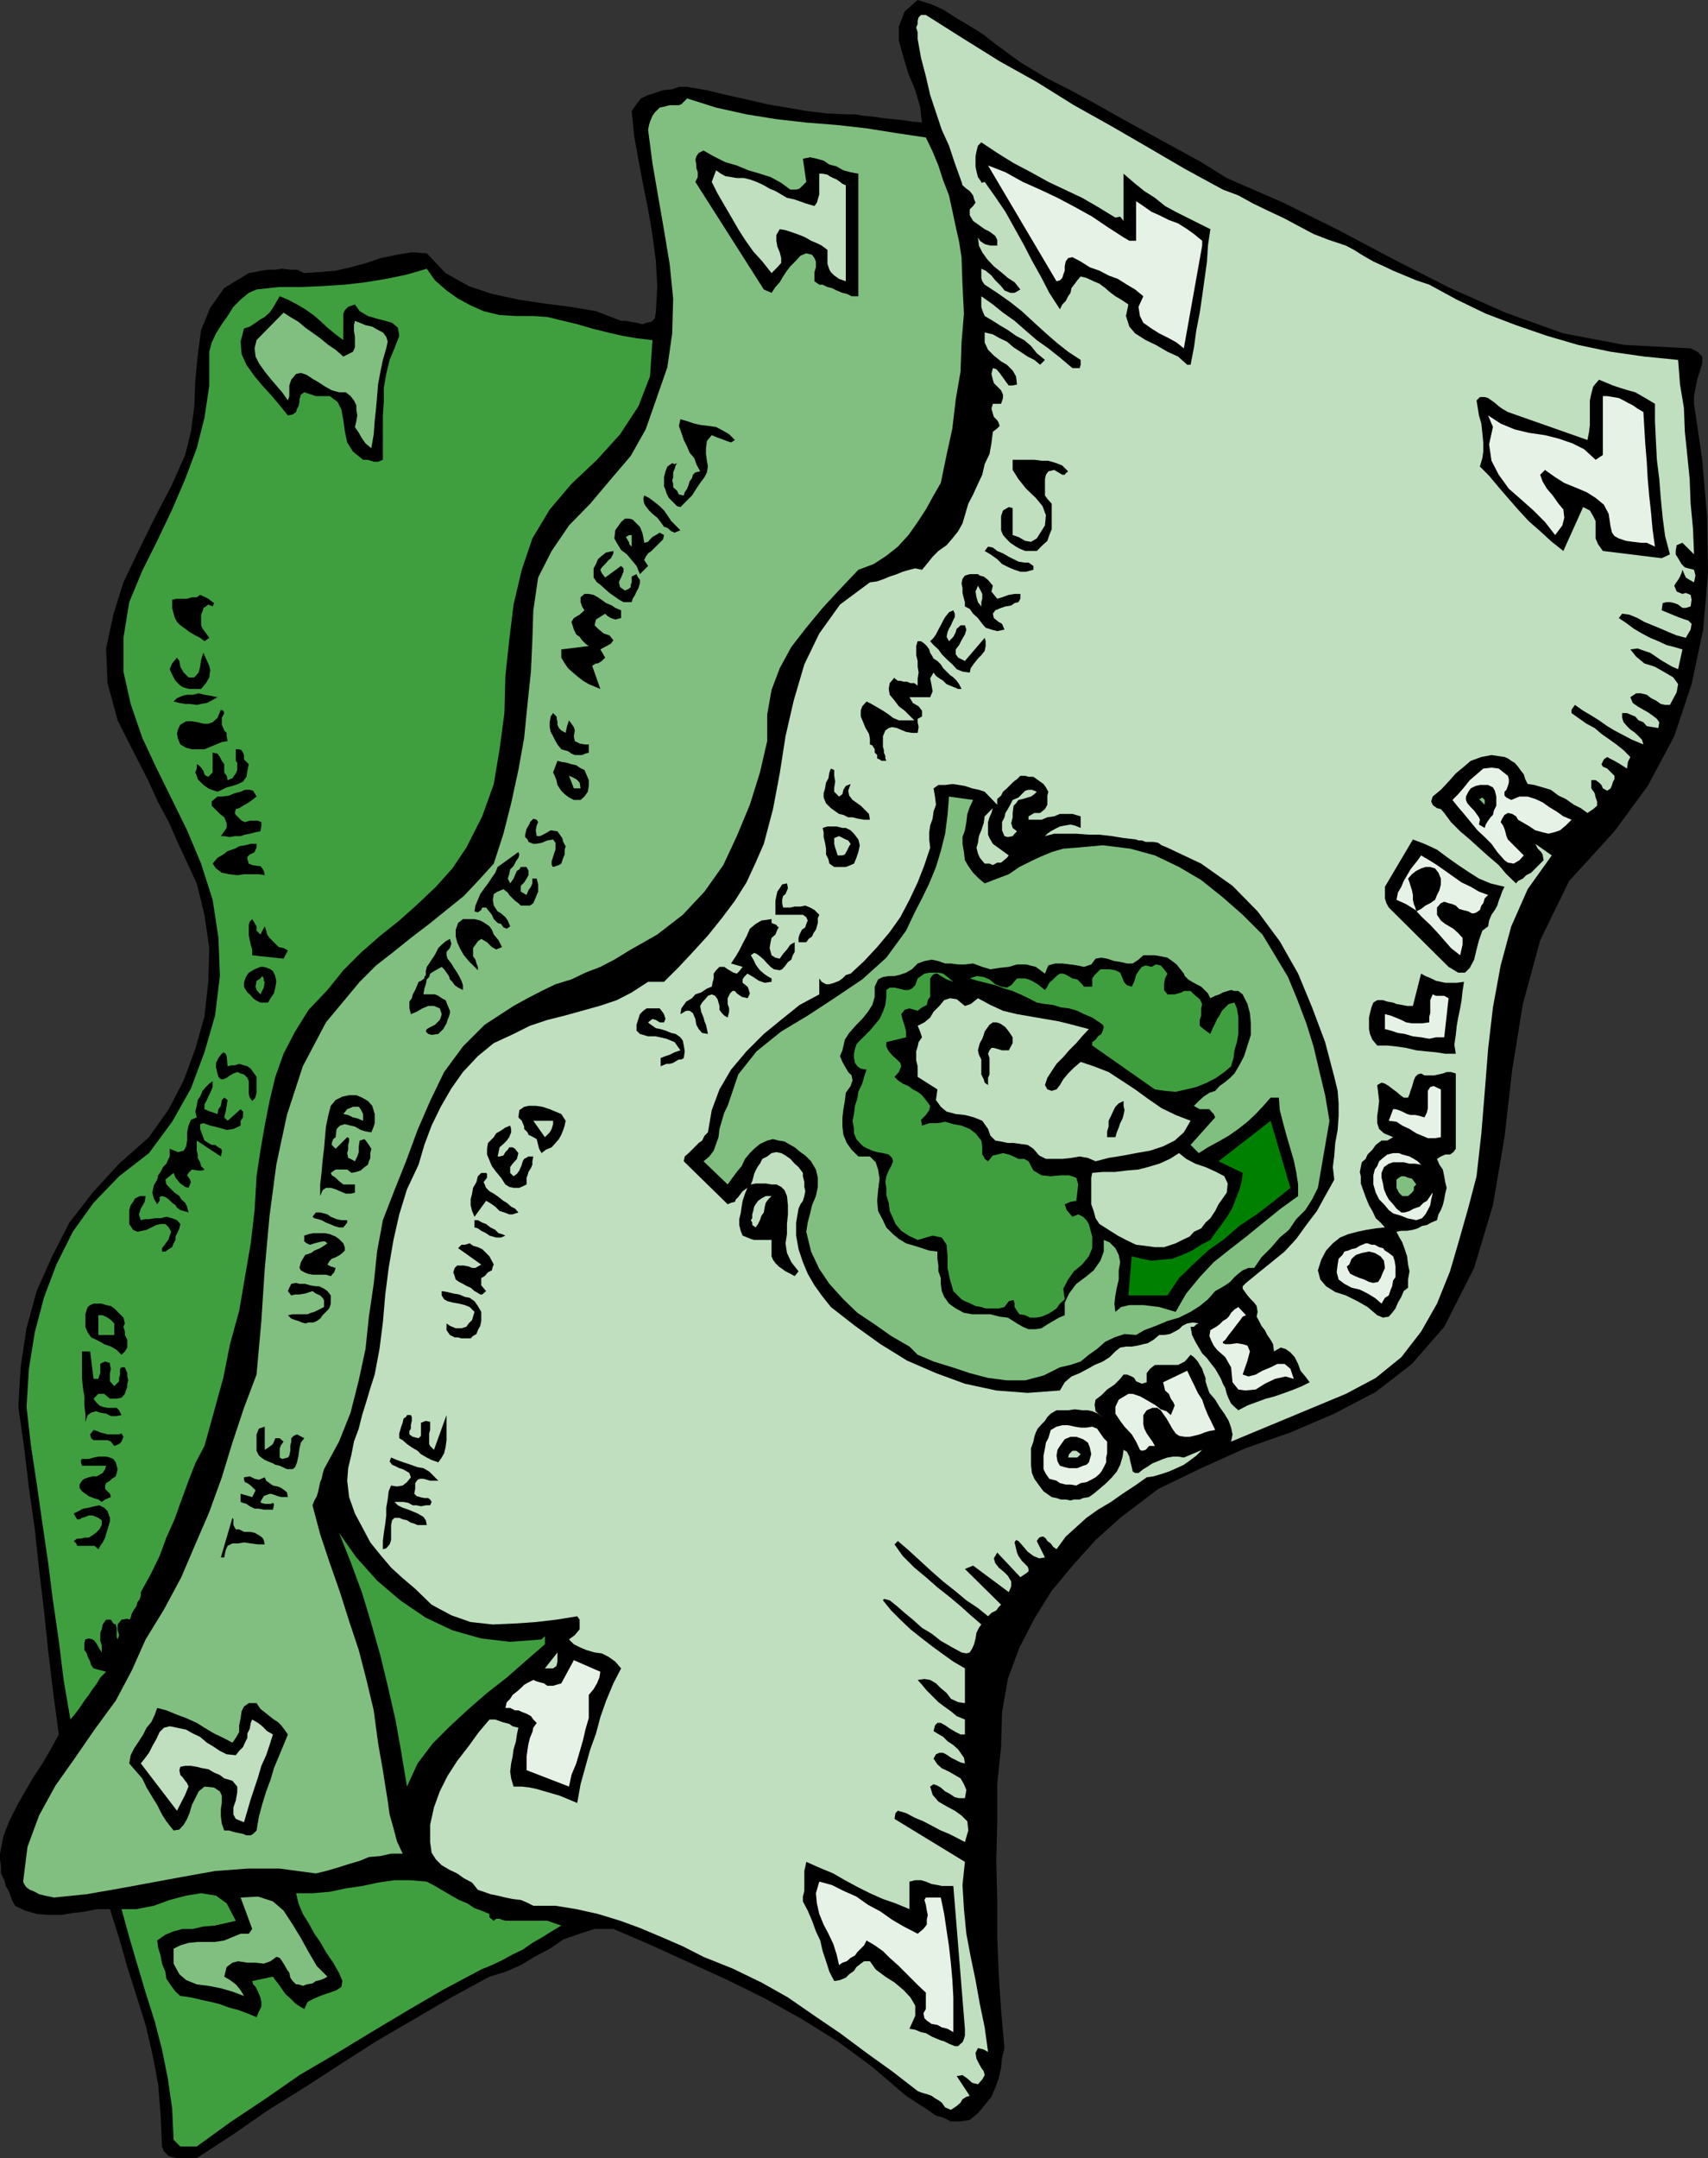 <svg xmlns="http://www.w3.org/2000/svg" width="354.199" height="447.301"><rect width="100%" height="100%" fill="#333333" stroke="none"/><path d="m211.598 12.902 5.3 3.2 5.5 2.8 5.301 2.899 5.5 3.101 10.602 5.797 5.297 2.903 5.3 3.3 11.7 5.098 11.5 5.7 11.3 6 11.801 6 11.5 5.1 12 4.302 12.7 2.398 13.699.7 1.402.702 1 1v1.399L352.5 77l-.5 1.5-.402 1.902-.297 1.7v1.597L353 95.301 354 107l.2 11.8-1 11.7-2.4 11.3-3.6 10.802-5.5 10.3-6.9 9.399-9.402 10.3-6 12.301-3.597 13.2-2.203 13.597-1.598 14-2.402 14.102-3.899 13L299.5 275l-6.7 7.7-7.5 5.8-8.6 4.5-9.102 3.902-9.399 3.297-9.101 4.102-8.899 4.3-7.898 6-5.102 4.598-4.5 5-4.601 5.5-3.598 5.801-3.102 6L209 348l-1.2 6.902-.202 7.2-.797 7.699v7.898l-.203 8 .203 7.903v7.699l.297 7.601.5 7.7.703 7.898-.5 2-.203 2.102-.5 2.199-.7 1.898-.8 1.903L202.8 438l-1.703 1.402-1.899.297h-2l-1.601-.797-1.5-.402-1.7-1.2-1.597-1-1.5-1-1.403-.898-7-6-7.199-5.3-7.398-4.602-7.703-4.3-7.7-3.798-7.898-3.601-7.902-3.602-7.899-3.398H123.3l-3.102 1L116.8 402l-2.801 1.902-3.2 1.7-2.8 1.699-3.2 1.398-3.3 1L93.598 414l-7.7 4.5L78 423.102l-7.5 4.8-7.402 4.797-7.7 4.801-7.199 5-7.398 4.8h-4.102l-1-.198-.699-.2-1-1-.402-1-.297-6.703-.5-6.199-1.203-6.3-1.399-6-1.898-6-1.903-6-1.699-6-1.898-6h-2.703l-2.399.5-2.601.3-2.399.402H10l-2.402-.203L5.199 396l-2.101-1-.7-1.398-.5-1.5-.699-1.2-.3-1.203-.7-1.398v-1.399l-.199-1.5V384.2l.7-3.597 1.198-3.102 1.7-3.398 1.601-2.801 1.7-2.899L8.8 365.5l1.699-2.898 1.7-3.102-1.2-8.898-1-8.403-.902-8.597-1-8.403-.899-8.398L6 308.402 5 300l-1.2-8.398.5-8.403 1.2-7.898 2.098-7.7 3.203-7.199 3.597-7L19.2 247.2l5.5-6 6.2-5.5 4.1-5.798 3.098-6 2.402-6.5 1.898-6.703.801-7.199.2-7-1-6.898-1.598-6.5-2-4.301-1.903-4.102L35 170.402l-2.2-4.101-2.1-4.602-2.2-4.297-2.102-4.101-2-4-2.097-7.7-.301-7.199 1.5-7 2.098-6.703L28.8 114l3.297-6.7 3.402-6.5 2.898-6.5 1.2-4.8.703-5.3.199-5.298.5-5.203.7-5.297 1.898-4.601 2.902-4.102 5.098-3.097 1.203-.2 1.398-.3 1.399-.2h1.5L58.5 55.7l1.7.203h1.398l1.5.7 3.101-.2 3.399-.3 3.101-.7L76 54.5l2.898-1 3.403-.7 3.097-.5 3.102.2 3.898 4.102L97.2 59.3l4.8 1.602 5.5 1.2 5.3.8 5.5.7 5.298.898 5.203 2h1l1 .2 1.199.202 1.2.297.898-.297 1-.203.703-.699.199-1.2.3-5.5-.3-5.3-.7-5.3-.902-5.298-1-5-1-5.3-.898-5L131 23l1-1.398.898-1.2 1.5-.703 1.602-.5 1.5-.5 1.898-.199 1.403-.5h1.699l4.098.7 4.101 1 4.102.902 4.297 1 4.101.699 4 .699 4.102.5 4.097.2h1.903l1.898.3 2 .2 2.102.3 1.898.2 2 .202 1.899.297 2.101.203-.398-3.3-1-3.403-1.403-3.398-1-3.301-1-3.598V5.5l1.2-3.098L190.3 0l2.898.902 2.602 1.2 2.597 1.699L201.3 5.5l2.7 1.7 2.398 1.902L209 11l2.598 1.902"/><path fill="#bfdfbf" d="m253.598 39.3 3.203 1.2 3.097 1.7L263 43.7l3.398 1.6 2.801 1.5 3.2 1.7 3.101 1.2 3.598 1.202 1.703.899L282.699 53l2.102 1.2 2.199 1 1.898.902 2.403 1 2.398 1 2.7.898 5.699 3.102 6 2.898 6.3 2.402 6.403 2.2 6.5 1.898L334 72.902l7 1 7 .7.398 5.097.801 4.801.2 5 .5 4.8.5 5 .199 5.102.5 5.297.203 5.203-2.403-2.402-1.199.5-.199 1.2v.702l.5.797.7 1.203.698.7.7.199 1.203.3.297 1.2-.297 1.398-.903-.5-.8-.5-.399-.898-.3-.7-.2.7-.3.699-.399.7-.5.702-.3.5.3.7.2.5 1.198.5.7-.2 1 .399.203 1-.203 1.398-1 .301h-.7l-.898-.7-.8-.3-.9-.2h-.702l-.797.2-.203 1.5 1 .402 1.203.5 1.199.5 1.398.5.7.2.703.699-.203 1.199-1 1.7-1.899-.5L346 131l-1.602-.7-3.398-1.398-1.402-.8-1.7-.7-1.5-.203-.699.903 1.5 1 1.602 1.199 1.699 1 1.7.898 1.698.703 1.7.797 1.601.403 1.7.5-.899 4.097-1.2-.5-1.202-.699-1.2-.7-1-.698-1.199-.801-1.199-.399-1.402-.5-1.5.2 1.203 1.5L341 137.5l2.2.7 2.1 1.202 1.7 1 1 1.399-.3 1.699-1.4 2.602h-1l-.902-.2-1-.703-1-.5-.898-.699-1.2-.3h-1l-1.202.8.5 1.2 1 .702 1.203.7.898.5 1 .699.899.699.5.7-.2 1.202-1.199-.203-1.199-.199-.7-.8-1-.4-.702-.8-1-.398-.7-.301h-1v1l.301.898.7.801.699.7 1 .702.703.7.699.699.3 1-2.402-1-1.699-.899-1.898-1-1.5-.902-1.703-1.2-1.598-1-1.7-1-1.702-1.198-.7 1v.699l1.403 1L329 150l1.7.902 1.398 1.2 1.703 1.199 1.398 1 1.5 1.199 1.399 1.402-.5 1-.2 1.399-1.398-.899-1.2-.703-1-.5-.5-.297-.702.5-.5 1 .3.5.903.399 1.5 1.5v.699l-.301.5-.2.7-.3.702-.7.5-.902-.5-.3-.703-.5-.5-.7-.5H330v1.703l.7 1 .198.899.301.8V167l-.8.7-1.2.8-1.398-1-1.403-.7-1.699-1.198-1.5-.7-1.601-1.203-3.399-1-1.398-.199-.5-1-.301-1-.7-.898-.5-.7-.702-.8-.7-.403-.699-.5-.699-.297-2.7-.402-2.1.402-2.2.797-1.402 1.203-1.7 1.399-1.5 1.699-1.597 1.7-1.703 1.402-.297 1 .297.699.203.199.699.5.8.2.7.8 1.398 1.902 1.903 1.899 2 1.699 2.097 1.902 1.903 1.7 2 1.699 1.597 1.898 2 1.903.403-.5 1-.5.699-.7 1-.5.7-.703 1.898-1.898-.2-1.2-.3-.5-.7-.699-.5-1 3.403 2.399-5 7-3.403 7.699-2.199 8.102-1.601 8.699-1 8.601-.7 8.899-.699 8.601-1 8.899-1.699 6.5-1.902 6.699-1.899 6.5-2.699 6.7-3.3 5.8-4.102 5.3-5.297 4.302-6.203 3.3-23.797 9.899.297-1.5-.297-1.399-.5-1.402-.903-1.5-1-1.398-.898-1.5-1.2-1.403-.5-1.398-.3-1v-.7l-.402-1-.297-.902-.5-.797-.403-.703-.8-.898-.7-.5-1.199 1.398-1.398.703H239.5l-1 .797-.7.903v1.898l-1 .3-1.202-.5-.399-.698-.5-.301-1-.399H233l-.7.899-1.202 1.199-1.5 1-1.2 1.2-1.199.902-.199 1 .2 1.398 1.698 1.5-1.199-1-1.199-.5-.902-.2h-1.2l-1.5-.198-1.398.199h-2.402l-1.2.699-.699.7-.5.8-.699.7-.8.902-.4.8-.3.899-.2 1-.5 1.398v3.403l.2 1.699.5 1.199 1 1.402.898 1.2 1.7 1.199 1 .199.902.3h1l1 .2.7-.2h1.198l.7-.3 1.203-.2 1-.698 1.199-1 1.398-1.2 1.2-1.203 1-1.199.703-1.398.5-1.7.199-1.402.7.402.5 1 .198 1 .301 1.2.2.898.5.3h.699l1-.8.703-.398L239 303.3l1-.399 1.2-.5.898-.3 1.203-.2h1l1.199.2 3.8-1.602-1.202 1.2-1.2.902-1.398 1-1.5.699-1.602.699-1.5.5-1.699.5-1.398.2-2.403 1.702-2.597 1.7-2.403 1.699-2.699 1.601-2.398 1.7-2.102 1.898-2.199 2-1.902 2.602-.7-.5-.5-.7-.699-.5-.3-.5-.5-.402H216l-.5.2-.5.702 1.7 3.399-1.2.199-1.2-.5-1.202-.898-1-1.2-.899-1-.5-.203-.3.5.5 2.102.3.699.7 1 1.199 1.2.203.5v.5l-.5.402-1.203.8-4.797-5.101-.703 1.199.3 1 .7.902 1.203 1 .699.7.7 1.199v1l-.5 1.199-7.4-5.5-1.702.7 7.5 7.402-.5.5-.5.699-1 .5-.7.699-2.097-1.7-2.403-1.6-2.398-2-2.402-1.9-2.399-2.1-2.398-2.2-2.403-2.2-2.199-1.898-.699.7 1.7 2.398 2.398 2.402 2.402 2 2.398 2.098 2.403 1.902 2.398 2 2.102 1.899 2.199 1.898-.5.703-.5 1-.2 1.2-.3 1.199-.402.898-.5.801-.7.2-1-.2-2.199-1.2-2.101-1.198-1.899-1.5-2-1.2-1.898-1.703-1.703-1.398-1.598-1.399-1.5-1.203-1.2-.297-.202.297 1.703 2.102 1.898 1.898 2.102 2 2.398 1.903 2.2 1.699 2.199 1.601 2.101 1.5 2.399 1.399v7.2l-1.399-.2-1.5-.698-.898-1.2-1.203-1-1-1-1.2-.703L191.7 348l-1.398.2.898 1 1 1.202 2.399 2.399 1.203.898 1.398 1 1.2 1 1.699.703v3.098h-.899l-1-.5-1.199-.7-1-.698-.902-.5h-.7l-.5.5-.3 1.199.8.5 1.2.699.902.902 1.2.797 1 .903.698 1 .5.699.2 1.199-.899-.2-2-1-.699-.5-.902-.5h-.797l-.703.302-.5.898.8 1.2.903.8 1.5.7 1.199.702 1.2.7.698 1.199.5 1.199-.3 1.7h-1.2l-.898-.2-1.2-.8-.8-.4-.902-.8-.7-.398-.8-.301-.7.5.5 1.699 1.2 1.402 1.703 1 1.699.899 1.398 1 1.2 1.199.203 1.902-.703 2.399-1.7-.899-1.597-.8-1.703-.7-1.7-.902-1.898-1-1.7-.7-1.902-1-1.699-.5-.5.5-.199 1.2 14.598 8.902-.5 4.797.3 5 .5 5.102.903 4.8 1 4.801.898 5 1 4.797.7 5.102-.899-.5-1.2-.301-.5 1 .2 1.2.5 1 .5.902.5.699.2.8-.5.899-.9 1-1.202-.3-1-.9-1-.698-1.2.199 2.7 4.101-.7.2-.8.5-.399.699-.8.699-1.2.8-1.199-.5-.7-1-.702-.5-.7-.398-.699-.5-.8-.3-.7-.2-.699-.203-.7-.297-5.3-4.101-5.3-3.801-5.5-4.098-5.302-3.601-5.5-3.801-5.5-3.098-6-2.902-6-2.398-4.3-2.2-4.399-1.902-4.5-1.898-4.101-1.5-4.598-1.403-4.5-1-4.3-.699h-4.602l-1.399-.7-1.199-.5-1.7-.198-1.5-.301-1.6-.399-1.5-.3-1.4-.5-1.202-.403-1.2-1.5-1.699-.898-1.398-1-1.5-.7-1.703-1-1.2-1.199L89.5 384l-.3-2.2v-3.6l.8-3.598 1.2-3.301 1.6-3.2 2-3.101 2.4-3.098L99.3 359l2.2-2.598h1.2l1.398.5.703.2.797.199.703.5 1.199.3-.3 1.399-.2 1.402-.5 1.7-.2 1.5-.3 1.398-.2 1.7.2 1.402.5 1.699h1.7l1.698.199 1.403.3 1.699.5 1.398.4 1.7.5 1.703.702 1.898.797.7-3.898 1-3.602 1-3.597 1.199-3.301.902-3.399 1.2-3.402 1.5-3.598 1.6-3.101-1.202-1.399-1.399-1-1.398-.703-1.5-.199-1.703-.5-1.2-.5-1.398-.7-1-1 1.2-.898 1-1.203v-2l-.5-.699-4.302.7-4.3.5-4.297.3-4.602.2-4.601-.5-4-1.4-4.098-2.198-3.402-3.301-2.598-2.2-2.402-2.199-2.2-2.601-2.097-2.602-1.703-3.199-1.5-2.8-1.2-3.4-.398-3.398.2-2.601.698-2.899.5-2.601 1-2.7.7-2.8.902-2.899.8-2.703.9-2.797 1-5.3.698-5.5.5-5.801.7-5.5 1-5.801 1.203-5.3 1.597-5.2 2.403-5.098L88 237.301l1.5-4 1.898-3.899 2.2-3.8L96 222.199l3.098-3.297 3.3-2.703 4.102-1.898 3.398-1.7 3.602-1.199 3.598-.902 7.203-2 3.597-1.2 3.102-1.6 3.398-2.2h3.301l3.102-3.098 2.898-3.101 3.102-3.399 2.898-3.601 2.7-3.602 2.402-3.797 1.898-4.101 1.7-3.899 1.902-7.203 1.398-7.398 1.2-7.7 1.699-7.402 2.203-7.5 3.097-6.398 4.301-6 6.2-4.602 1.5-.199 1.402-.5 1.199-.5 1.5-.5 1.2-.5 1.398-.398 1.203-.301 1.398.3 1-1.199 1.2-1.5 1.199-1.203L196.3 113l1.199-1.398 1.2-1.5.898-1.602.5-1.7.703-2.398 1-1.902 1-2.2.898-1.898.5-2.203 1-2.097.399-2.2.3-2.402.903-.7.5-.5-.203-.698-.297-.5-.703-.7-.2-.703-.3-1 .3-1h1.7L208 82.5v-.7l-.402-.898-1.5-1.5-.2-.703-.3-1.199.3-1.2.7.2.703.8 1 1.4.5.702.398.5H210l.898-.203L210.7 78l-.7-1.2-1.2-1.198-1.202-.7-1.5-1.203-1.2-1.199-.699-1.5v-2.098l1.7.399 1.402.8 1.5.7L210.199 72l1.399.902 1.5 1 1.402.7 1.2 1 1-1-1.7-1.403-1.2-1.5-1.402-1.199-1.699-.898-1.699-1.2-1.7-1-1.402-.902-1.699-1-.5-1.2-.199-.698v-2.2l2.398 1.7L208 64.8l2.398 1.699 2.403 2.102L215 70.5l2.398 1.7 2.403 1.902 2.597 2.199h1.5l.2-.7v-1l-2.598-1.699L219.098 71l-2.399-2.098-2.199-2-2.602-2.402-2.398-1.898-2.7-1.903L204.2 59l-.5-.7-.2-.698v-1.903l.898.403 1.2 1 .8 1 1.2 1.199.703.898 1.199.5h.898l1.2-.699-1.2-1.5-1.398-.898-1.402-1.2-1.5-1.203-1.399-1.5-1-1.398-.699-1.399-.2-1.703.4.703 1 .7 1.198.3h1.403V49.7l-.403-.797L205.2 48l-1-.5-1.398-1-1-.7-.703-1.198v-1.2l.703-.703.5-.699-.301-.7-.2-.8-.702-.898-.7-.5-.8-.7-.2-.703L198 33.801l-1.2-3.602-1.5-3.297-1.202-3.601-1.2-3.602-.898-3.898L191 12l-.7-3.898V6.699l-.3-1 .3-.699v-.7l.2-.698.5-.5h1l7.598 4.8L207.3 12.7 215 17l7.7 4.8 7.698 4.302L238 30.5l7.7 4.5 7.898 4.3"/><path fill="#80bf80" d="m192 28.5 1.398 2.902 1.2 2.899 1 3.101L196.8 40.5l.699 3.2.7 3.3.698 3.102.5 3.199.2 5.699.3 6-.5 6-.199 6-1 5.8-.699 6-1.2 5.5-1.202 5.802-1.5 2.597-1.598 2.903-1.7 2.597-1.902 2.703-2.199 2.399-2.398 1.898-2.602 1.703-3.199 1.2-3.8 4-3.602 3.898-3.399 4.102-3.101 4-2.399 4.398L160 143l-.902 5.102v5.5l-1.5 6.5-2.098 6.699-2.7 6.5-2.8 6-3.902 5.5-4.5 4.8-5.297 4.098L130.5 197l-3.102 1.902-2.898 1.5-3.102 1.2L118.5 203l-3.3 1-2.9 1.402-2.902 1.5-2.898 1.598-6 3.902-4.5 4.5-3.902 5.297-2.899 6-2.601 6-2.399 6.5-2.398 6-2.403 6.203-1.199 6.5-.699 6.7-1 6.8-.7 6.7-1.402 6.5L72.7 292.8l-2.398 6-3.102 5.699-.3 1-.2 1-.3.7-.2.902-.199 1-.3 1-.5.898-.4 1 1.598 6 2 6 2.102 6 1.898 6 2 6L76 348.2l1.5 6.3.898 6.7.5 2.902.5 2.8.5 3.2.5 3.097.403 2.903.797 2.8.703 2.7 1.199 2.597h-2.402l-2.2.5-2.398.203-1.902.797-2.399.703-2.199.7-2.402.699-2.098.5-7.5-1h-6.7l-6.702.5-6.7 1.199-6.5 1.2-6.5 1.202-6.898 1.2-6.8.699-.9-.2-1-.199-1.202-.3-.899-.5-1-.403-.699-.5-.5-.699-.2-.5.9-7.2 2.398-6.5 3.402-6.198 4.098-5.801 4-5.801 4.402-6 3.3-6.2 2.9-6.5 3.8-6.198 3.598-6.7 2.902-6.8 2.898-6.7L46 306.2l2.2-7.2 2.398-7.2 2.601-6.898 1-11.101.7-10.801 1-11 1.402-10.598 2.199-10.3L62.8 221l4.798-9.098 7-8.402L78 200.102l3.598-2.801 3.601-2.899L89 191.5l3.598-2.898 3.601-2.903 3.102-3.297 3.097-3.402 2-6.2 1.602-6.3 1.5-6.898 1.2-6.7.698-7 .7-6.703.3-6.5.2-6.199 1-6.8 2.8-5.5 3.602-5.298 4.398-4.5 4.301-5.101 4.102-4.801 3.097-5.5L136 83l2.398-6.898 1-7 .2-7.2-.7-7L137.7 47.7l-1.199-6.898-1.2-7-.902-6.899.2-1 .203-.703.297-.699.203-.5.5-.7 1-1 .898-.198 1.2-.301h1.902l.5-.2 1.199-1.199 6 1.899 6.3 1.398 6.2 1 6.2.703 6.3.5 6.2.7 6.3 1 6 .898"/><path d="m231.3 45.102 1-.2.7.899V36l2.2 1.902 2.1 1.7L239.5 41l2.098 1.7 2.203 1.202 4.797 2.399L251 47.5l-.5 3.402-.2 3.297-1 7.203-.5 3.399-.702 3.601-.5 3.598-.7 3.602h-.699l-1.898-1.7-2.203-1-2.399-1.402-2.101-1-2.2-1.398-1.199-1.403-.699-2.199.5-2.398-1.5-1-1.2-.7-1.202-.902-.899-.8-1.199-.9-1.2-.5-1.5-.698-1.202-.301-.7.8-.5.7-.699.898-.199 1-.5.703-.5 1-.7.7-.5 1-2.202-3.403L216 57.602 214 54l-1.602-3.098-2-3.601-1.898-3.399-2.102-3.101-2.199-3.102-.699.203V37.7l-.7-1-.3-1.199-.2-1v-2.098l.2-1 .3-1.203.7-.699 3.3 2.2 3.4 2.1 3.6 1.9 3.598 2 3.403 1.6 3.597 1.7 3.301 1.902 3.602 2.2M163.898 39.3h1.2l.703-.198.699-.7.7-.703-.7-4.797 1.5-.3 1.398.3 1.403.399 1.199.8 1.5.399 1.398.8 1.5.4L178 36v25.402h-1.402l-1-.5-.899-.203-1.199-.5-1-.5-.902-.199-1-.5h-.7l-1-.7v-1.898l.301-1V54.2l-.3-.699-.5-.7-1.2-.3L166 53l-.902 1-1.2 1.2-.699.902-.8 1.199-.7 1.199-.898 1-.801 1.2-1.602-.7L144.2 37.7l.5-1v-1l-.3-.9v-.698l-.2-1 .2-.7.5-.703 1-.5 2.1 1.203 2.398 1.2 2.403.699 2.398 1 2.399.699 2.203.7L162 37.901l1.898 1.399"/><path fill="#e6f2e6" d="m233 49.2 1.2.702h1.398V41.7l1.5 1 1.703 1.203 1.597.7 2 1 1.903.699 1.898 1.199 1.399 1 1.703 1.402v1L245.5 72.2 244 71l-1.602-.898-2-1-1.597-1-1.703-1.2-.7-1.402-.3-1.898 1-2.2-1.7-1.402-1.699-1-1.898-1.2-1.903-.698-1.898-1-2-.7-1.902-1.203-1.7-.898-.898.199-.5.7-.2 1v.902l-.3.8-.2.7-.5.5-.702.199-14.2-24 3.602 1.398 3.598 2 3.601 1.602L219.301 41l3.597 1.902 3.602 2L229.598 47 233 49.2"/><path fill="#bfdfbf" d="m158.398 38.402 1.2.7 1.203.5L163.199 41l1.399.3 1.203.4 1.398.5 1.7.5.5-.7.199-.7.3-1V36h.7l1 .2.402.3.8.402.7.297.7.5.5.403.698.3v19.899L174 57.8l-1-.7-.7-.699-.3-.5-.402-1.203V51.8l-1.2-.899-1-.5-1.199-.5L167 49.2l-1.2-.5-1.402-.5-1.5-.5-1.199-.199-.699 1.2v1.202l.2 1.2.5 1.199.3 1.199v1l-.8.902-1.2 1.2-1.902-2.403-1.899-2.097L154.5 49.7l-1.402-2.199-1.5-2.598-1.399-2.402-1.398-2.398-1.203-2.403.902-2.398 1 .699.898.5 1.2.2 1.203.202h1.5l1.199.297 1.398.5 1.5.703"/><path fill="#3f9f3f" d="m110.598 65.5 2.902.2 3.3.8 2.9.7 3.1.902 3.2.8 3.098.7 2.902.5 3.3.398-.5 7.5-2.402 6.2-3.8 5.8-4.797 5.3-5.301 5-4.5 5.302-3.602 6-2.199 6.5-1.699 7.199-.902 7.398-.797 7.403-.203 7.699-1 7.5-1.2 7.199-2.398 6.7-3.3 6.5-2.9 4.3-3.402 3.8-3.8 3.602-3.797 3.399-3.903 3.101-4.097 3.598-3.602 3.602-3.3 4.097L64 209.301l-2.8 4.5-2.4 4.601-1.702 4.797-1.2 5-1 5.102L54 238.5l-.8 5.3-.4 7-.8 6.9-1.2 7-1.202 7-1.899 6.902-1.398 7-1.903 6.898-2 7.2-1.898 3.6-1.402 3.602-1.5 4.098-1.399 3.902L34.5 318.7l-1.402 3.801-1.899 3.902-2 3.598v.7l-.199.702-.5.7-.2.8-.5.7-.5.898-.202.8-.297.4-.403-.2-1.199.2-.8 1v1.202l.3 1-.3.899-.2-.5v-1.899L24 336.7l-.5-.199-.5-.8h-1l-.7 1-.202 1-.297.702v1.7l.297.898v1.5l-.5-.8-.5-.9-.5-.698-.399-.301-.8-.2-.7.2-.199.699v1.5l.5.7.2.702.5 1 .198.7.5.699L22 346.5l-1.2 1.2-.702 1.202-.899 1.2-.8 1.199-.899 1.199-1 1.5-.902 1.2-1 1.202-1.399-8.203-1-8.097-1.199-8.2L10 324l-1.2-8.2-1.202-8.398-1.2-7.902-.898-7.898.5-7.903 1.2-7.5L9.097 269l2.601-6.898 3.399-6.801 4.3-6 5.301-5.5L30.9 239l4.8-6.5 3.899-6.898 2.8-7.5 2.2-7.602 1-8.2-.297-7.898-1.203-7.902L41.7 179l-2.898-6.898-3.102-6.301-3.3-6.7-2.899-6.199-2.402-7-1.5-6.703v-7l1.203-7.398 2.699-6.5 3.098-6.2 3.101-6.5 2.7-6.3 2.402-6.399 1.597-6.3 1-6.7v-7l.5-1.902.903-1.898L46 67.199l1.2-1.699 1.198-1.898 1.5-1.5 1.7-1.403L53.199 60l4.602-.5h4.597l4.5-.2L71.5 59l4.3-.5 4.298-.7 4.3-.898L88.5 55.7l1.7 2.403 2.398 2.097L95 61.902l2.598 1.399L100.3 64.5l3.297.8 3.402.2h3.598"/><path d="M71.2 70.5V65l.3-.7.7-.698 1.398-.5 1 1.398 1.703 1L78 66l1.898.5 1.403.402 1.199 1 .3 1.7-1 2.597-1 2.403-.702 2.898-.5 2.902v2.899l-.2 2.8v9.2l-1 .398H77.5l-1.2-.398h-1l-2.1-1.7L72 91.7l-.5-2.398-.3-2.2-.4-2.199-.8-1.601-1.602-1.2H65.5l-2.402-.8-.7.5-.3 1v.5l-.2.898-.3.5-.2.703-.699.5-1 .2L58 84l-1.602-1.898-2-2.2L52.801 78l-1.703-2.398-1-2.2-.2-2.601.7-2.7L51.8 67.7l1.2-.798 1-.703.898-.5 1-.898.7-1 .703-1.2.699-1.199 1.7.7 1.898 1 1.703 1L65 65.3l1.398 1.199 1.5 1.402 1.7 1.399 1.601 1.199"/><path fill="#80bf80" d="m71.2 73.902 2-1 .398-.902v-2.2l-.2-1.198v-1.2l.2-.902 1 .402 1.203.5 1.398.297 1.2.703 1 .5.699.899.3 1-.3 1.398-.7 2.403-.5 2.398-.5 2.7-.199 2.402L78 84.5l-.3 2.8-.2 2.7-.5 2.902-1.2-1-.702-1-.7-1.203-.8-1.199.3-1.2.2-1.198-.2-1.2V84l-.5-1-.699-.898-1-.801h-1.398l-1.5-.399-1.403-.8L66 79.199l-1.2-.699-1.202-.8-1.2-.4-1 .2-1 1.2L60 79.901v2.2l-.3.898-1.2-1.7-1.2-1.398-1.202-1.402-1.2-1.5-1.199-1.7L53 73.903l-.2-1.703.4-1.699 5.6-5.7 1.4.9 1.698 1 1.403 1.202 1.699 1.2 1.398 1 1.7 1.398 1.5 1 1.601 1.402"/><path d="M343.2 83.7v3.6l.198 4.102.2 3.899.5 4 .3 3.898.403 4.102.5 3.8 1 3.801-1.703.797-12.2-1.5-1-1.398-.5-1.2V108l-.5-1-.699-1.2-1.398-.698-4.102 9.097-2.398-1.898-2.403-2.2L317 108l-2.2-2.398-2.1-2.403-1.9-2.199-2-2.398-1.902-1.903.5-1.699.2-1.398v-1.903l-.2-2-.199-1.898-.5-1.7-.3-1.902-.2-1.199.7-.7h1l.699.2.703.5.699.5.8.7.7.5 1.2.702 16.5 5.797.3-1.5.2-1.597V83l.3-1.398.398-1.5 1.2-1.403 1.203.5 1.699.703 1.5.5 1.598.5 1.5.399 1.402.8 1.2.7 1.5.898"/><path fill="#e6f2e6" d="m340.8 85.402.2 3.399.2 3.3.3 3.598.2 3.602.3 3.398.398 3.602.301 3.398.5 3.602-1.699-.801h-1.2l-1.702-.2-1.399-.198-1.5-.5-.898-.5-.5-.7L334 109.2l-.402-2.699-1-1.898-1.7-1.403L329 102l-2.402-1-2.2-.898-1.898-1.2-1.7-1.203-.402-.297-1 1 .5 1.399.903 1.5 1.199 1.398 1.2 1.703 1 1.2.198 1.699-.398 1.601-1.5 2-2.102-2.703-2.398-2.398-2.7-2.399-2.402-2.101-2.097-2.899-1.5-2.902-.5-3.398.797-3.602-1-2.398 2.601 1.699L314.098 89l2.902.7 3.398.5 2.801.702 2.899 1 2.402 1.2 2.398 2.199 1.5-1V82.1h.903l2.398.399 1 .5.899.5 1 .5 1 .7 1.203.702"/><path d="m152.398 91.2-.3.202-.5.297-.899-.297-.5-.203-1.398-.5-1.203-.5-1 1.203-.2 1.5v1.2l.2 1.398.203 1.2-.203 1.202-.5 1-.899 1.2-.8 1.199-.899 1.398-1 1-.7.703-.702.7-.7-.2-.5-.5-.699-.703-.5-.5-.5-1-.199-.699-.3-.7v-1.898l.3-1.203.398-1 1-.699.5.2.5-.2-.3.5-.2.7-.3.702v1l-.2.7.2.699V101l.8.7.403.8 1 .2.199-.7.5-.7.3-.8.2-.7.5-.698.2-.7.5-.5 1-.203-.802-1.5L144 95l-1-1.2-.5-1.198-.7-1.403-.5-1.5-.5-1.398.298-1.399 1.402.399 1.5.5 1.398.3 1.7.2 1.402.199 1.5.8 1.2.7 1.198 1.2m69.102 6.5-.5.402-.2.3h-.5l-.5-.3-1.202-.7-1.2.297-.5.703-.199.899v3.398l.5.703.899 1v5.297l-.5 1.203-.399 1.2-1 .898-1.199 1.2h-2.402l-1.2-.5-.699-.4-1.199-.8-.7-.7-.8-.898-.402-1V107l.402-1.2 1.2-.698.8.199v5.601l1.2.399 1.398.8 1.203.2 1.199-.7 1.7-2.699.198-2.101-.699-1.899-1.398-1.703-2-1.898-1.602-2L210 97.402v-2.101h4.5l1.5.199h1.398l1.7.5 1.203.5 1.199 1.2m-80.402 12.202-1.2.5-.699-.3-.8-.7-.7-.203-.699-1-.7-.898-1-.801-.702-.7-.7-.898-.3-.5-.2-1 .2-.703 1 .5 1.203.903 1 .8.898.899.7 1 .8 1.199.899.902 1 1m-7.5 2.598.8-.2.403-.5.5-.5.699-.398.8-.5.9.5-.2.899-1.5 1.5-.902.898-.7.5-.5.703-.3.7.8 1.199L132.7 119l-.699-1.7-2-2.398-1.2-.902-.902-1.5-.5-.898.2-1.7 1.203-1.703.797-.699h.902l.7.2 1.5 1.5.5 1.202.198.899.2 1.199"/><path fill="#80bf80" d="M131 111.602v1.699l-.5-.5v-.301l-.7-1.2.7-.398h.5v.7"/><path d="m213.3 116.602 1 .699v.8l-1.5.399h-1.202l-1.2-.398-1.199-.5-1.398-.7-1-1-1.403-1-1.199-.703.7-.898 1 .199.902.7 1.199.5 1.2.702 2 1 1.198.2h.903M127.2 114.2v.5l-.5 1-.5.402-.7.8-.7.7-.3.5.3.699.7.898 3.3-2.398.5.5v.699l-.202.5-.297.7-.403.8v.402l.2.797 1 .703.703-.3.5-.403v-.5l.199-.5V119.5l1-.5.2.5.5.7v.702l-.302 1-.398.7-.3.699-.5.8-.2.7h-1.7l-.902-.5-2-1.399-.898-.8-1-.903-.7-.5-.702-1v-1.898l.5-.899.402-1 .8-.703.9-.699 1.5-.3m78.698 7.202-.3 1.2 1.203 1.5 1-.301 1.398-.5 1.2-.2h1.199v1l-.399.7-.8.199-.7.5-1.199.2-.902.3-1.2.5-.5.7.2.902 1 .8.703.399.5 1.199-1.5.3-1.203-.3-1.2-.398-.699-.801-.898-1.2-1-.902-.703-1-1-.5v-.898l-.2-.7-.3-1.199v-1l-.2-1 .2-.902.5-.7 1-.3h1.703l.398.3.801.2.898.7 1 1.202"/><path fill="#bfdfbf" d="M203.5 124.8v.9l-.7-.9-.3-1-.2-1.198.5-1.2.4.7.5 1v1l-.2.699"/><path d="M128.8 126.5v1.602l-1.202.3-.899-.3-.699-.403-.5-.5-1.902 1.203-.297 1.2.699.699 1.2 1 1.198.398.801 1-.5.703-2.199 1.2 1 1.699-.7.699-.8.5h-.402l-.797.5 1.699 4.8-1.2-.5-1.202-.5-1.2-.698-.898-.7-1.2-1-1-.902-.702-1-.7-1.2v-1.698l5.7-.7-.7-.5-.699-.703-.5-.699-.699-.5-.5-1-.2-.7-.3-.898.5-.8 1.2-.7 1-.902-.5-.8-.302-.9v-1l.801-.698h.899l1 .199.902.5 1 .699.7.5 1.198.5.7.5 1.203.5m-84.703-.8-.899-.4-.5.4-.5.3-.199.7-.3.702v2.2l.3.699.398.5 1 1.398-1 .703-.898-.703-1-.5-1.2-.699-.902-.7-1-.698-.699-.7-.5-1L36 127.2l-.3-1.2v-1.7l1-.198h2.1l1-.301h1l.7-.5.7.3 1 .5.898.7.3.199-.3.7m153.602.8.3.7v.702l-.5 1-.3.7-.4.699-.3.699-.2 1 .5.902.9-.902.5-1 .198-.7.301-.198.5-.5h.899l.3.898-.3 1-.7 1.2-.5 1-.699.902v1l.5.699 1.399.699 4.101-4.8.2.702v1l-.2 1-.699.899-.7.699-.8 1-.7 1-.202.902-1.5-.203-1.2-.5-.898-1-1-.898-1.2-1.2-.702-1-1-.902-.7-.797.7-.703.5-.699.5-1 .5-.898.5-1 .402-.7.8-1 .9-.402m-3.302 10.5.7.7.5.8.703.7.699.702.7.5.698.7.5.699.5 1h-.699L198 142.5l-1-.398-.7-.301-.702-.7-.797-.5-.703-.5-.5-.699-.7 1.2.301 1.5.2 1.199-.5 1.199h-4.301l.703 1.2 1.199.702.7.899v1.199l-.9.5v.7l.2 1-.2 1.202h-1.202l-1.2-.203-1.199-.5-.699-.297-1-.203-.7.203-.702.5-.5 1.2v2.199l.203.699v.5l.297.7v.5l.203.5h-1l-.403-.298-.5-.203v-.699l-.5-.5v-.7l-.5-.8-.5-.2v-1.198l-.199-1-.699-1.2-.5-1.203-.5-1.199v-1.2l.3-.898.9-1 1 .5 2.398 1.399 1.203.8.898.7 1.2.5h3.199l-2-2-1.2-.899-.898-1.203-1-1.199-.2-1.2.2-1.198 1-1.2v.2l.7.5h.5l.698.199h.7l.703.3h.797l.703.5v-1.5l.199-1.199-.2-1.203V137l-.3-1.2v-1.898l.3-1h.7l.7.5.5.5.5.7.198.699.5.8.2.399.8.5m-151 1 .2.902-.2 1.5-.699 1.2-1 1.199h-2.398l-1.203-.301-.7-.398-1-1-.398-.7-.5-1-.3-.703.5-1.199 1-1.2.5.7.198 1.2.7 1.202 1 1H40.3l.898-1 .301-1.203.2-1.398.3-1 .2-.5.198.5 1 2.199m1.701 6.5-1.2.7-1 .5-1.199.202-.898.2-1.5-.2h-.903L37.2 145.7l-1.2-.298.7-.703 1.198-.5.903-.199H40l1.2-.3 1.198.3 1.2.2 1.5.3m1.402 3.3-.5 1v1.4l.3.702.2.5.5.5v.7l.2 1-1.2.199-1.2.5-1.202.5-1.2.5h-2.597L38.598 155l-1.2-.7-.5-1.198-.199-1 .2-.903.5-1 1.199-.699H39.8l1.199.2 1.2.3h1l.898-.3 1-.9.703-1.698.5.199.199.5m70.801 4.101.298-1.402.402-1.2 1 1.4.2.702-.2 1.2.2 1 1 .5 1 .199h.898V156l-.7.2-.699.3h-1.5l-.699-.3-.7-.5-.702-.2-.7-.2-.8-1-.399-.698-.5-1-.5-.903-.199-1v-1l.2-1.199.5-.7.698.7.2 1.2v.5l.3.702.5.5.903.5m-65.703 6.5-.297 1.399-.203 1.199-.7 1-1 .5-1.199.402L47 163.2l-1 .5-.902.403-1.2-.403-.699-.297-1-.703L41 161.5l-.2-.7-.3-.698.3-.801v-.899l.4.2.5.5.5.699.198.699.301.3.5.2.899-.898V156l1 .2.5.702.402.797.5.703v1.7l.5.699.2.898 1-.398.698-1 .301-.7v-1.5l-.3-.402v-2.398h.699l.5.199.3.5.2.5v.902l1 1m70.5 3.298v1.202l-.2 1.2-.699 1-.8.699H119l-1-.5-.902-.7-.7-.699-.8-1.203-.2-1-.5-1.199-.199-.398.899-2.403.8.203 1.2.2.902.3 1 .2.7.5 1 .5.398.898.5 1.2m50.902-.9.2 1.2-.2 1.2v.902l1 1 .7-.5.198-.903.5-.797 1-.402-.5 1.402.2 1 .703.899 1 .699.699.5 1.7 1.7.198 1.202H179.2l-1.2-.202-1.2-.297h-.902l-1-.5-.898-.203-1-.699-.7-.5-1-1-.5-1.2v-.898l.298-1 .203-1.203.5-.898.199-1.2.3-.8.7.3v1.2"/><path fill="#e6f2e6" d="m312.7 160.8.198.7v.7l-.199.702-.3.797-.399.403v.8l.398.399 1 .5 1.7-.7h1.703l1.597.5 1.5.7 1.403 1 1.5.898 1.398 1 1.7.703-1.2 1.2-1.199 1-1.2.398-1.202.3-1.2-.3-1.5-.398-1.199-.801-2.398-1.399-.403-.703-.8-.5-.899-.199-.699.402-.5.797-.3.703.5.7.3.699.2.699.198.8.301.7 3.301 3.3-.902 1-1.2.7-1.199-.2-.699-.5-1.5-1.698-1.2-1.7-1.402-1.402-1.5-1.398-1.398-1.7-1.402-1.703-1.2-1.398-1.199-1.5 1.2-1.2 1.199-1.402 1.203-1.5 2.797-2.398 1.703-.2 1.5.2 1.898 1.5"/><path fill="#80bf80" d="M120.398 163.402H119l-1-2.601.5.199 1 .5.7.7.198 1.202"/><path d="m217.398 164.102-.199.8v1.899l-.5.898-1 .801H214.5l-1.2.7v.702h2.7l1.2-.5 1.398-.203 1.203-.5h2.597l1.7.5v2.403l-1.2-.5-.898-.2-1.2.2-1 .199-1 .5-.902.5-.699.5-.5.5 1.899-.5h4.601l2.602.199H228l2.598.3 2.402.4 2.598.3.5.2h.703l.797.3h1.601l1 .2.7.5 1.199.5 7 3.3 6.5 4.602 5.203 5.3 4.597 6.2 3.801 6.699 2.899 7L274.8 216l1.898 7.2.7 2.902.199 2.597v2.602l-.2 2.898-.5 2.703-.199 2.598-.3 2.402.3 2.598-1.898 3.402-1.703 3.098-2.2 2.902-2.097 2.899-2.403 2.601-2.699 2.2-2.601 2.097-2.7 2.203-.699.7v.5l1 1.398.7.8.699.7.5.7.203 1.202-.203 1 .5.899.5 1 .703.898.5 1 .699 1 .5.903.2 1.5 1.398-.801 1 .3 1 .7.902 1 .7 1.398.5 1.403 1 1.199.898 1.199-1.598.8-1.7.7-1.902.7-2 .702-1.898.5-1.902.7-1.899.699-1.898 1-.801-.7-.7-.699-.5-1-.402-1-.3-1.203-.5-.898-.399-1-.5-.899L252 283.7l-.8-1-.9-1.199-1-1-.702-1.2-.7-1.198-.699-1.403-.3-1.699h.699l.5-.5.5-.2-1.2-.198-1.199.199-1 .5-.699.699-.902.5-1 .5-1.2.2h-1l-1.199 1-1.199.702-.902.2-1.2.3-1.199.2H233.5l-1.2.199-1 .8-1.202 1.2-1.399.898-1.699.703-1.402.797-1.7.903-1.699.699-1.398 1.199-1 1.7-6.703.5-6.5-.5-6.5-1.4-6-2.198-6-2.602-5.5-3.398-5.297-3.801-5-3.899-1.903-2.402-1.5-2.098L167.5 264l-1-2.398-.902-2.7-.5-2.8v-2.7l.5-2.902.402-.898.5-.7.3-1 .2-1-.2-.902v-1l-.3-1.2v-.698l-.902-1.2-.797-.703-.903-1-1-.699-.898-.5-1-.2-1 .2-.902.7-1 .5-.5 1-.399.5-.5.902-.3.699-.2.8-.199.7-.3.699 1-.2h2.1l1.2.2h1l1 .5.7.7.5 1.202.198 1.899v1.898l-.199 2v2.102l-.3 1.898.3 2 .899 1.903 1.5 1.898-.797 1-.903-.5-1-.5-1.398-1-.7-.7-.5-.698-.3-.7V257h-3.602l-.699-.2-.699-.3-1-.398-.402-1-.297-1.2V252.7l.297-1.199.203-1.398.199-1.2.5-1.5.5-1.203-1 .703-.902 1.2-.5.5-.2.5-.8.199-.7.3-9.097-8.902.199-1 .8-.699 2.098-2.098.7-.5.5-1 .703-.703.797-4.597 1.601-4.301 2.399-4.102 3.203-3.797 3.597-3.601 3.801-3.102 3.602-2.898 4.097-2.2v-3.3l.5.699.903.5H172l1-.3 1-.4.7-.5.698-.698 1-.301 2.801-2.602 2.7-2.898 2.601-3.102 2.2-3.097 1.898-3.602 1.703-3.598 1.398-3.601 1.2-3.602-.2-1.699v-1.5l.2-1.398.5-1.403.199-1.5.5-1.398-.2-1.7-.3-1.699 1-.703H196l1.5-.199 1.398.2 1.2.202 1.5.5 1.402.297 1.2.403 2.6 2.699v-1.2l.798-.699.402-.8.8-.7.7-.703.7-.699.698-.5.7-.7h1l.703.2h1l2.097 1.5.5.7.5.902m92.902.999V167l-.5 1-.202.902-.5.5-.5.7-.5.8-.2.7-1.199-.7.2-1-.2-.5-.5-.703-.5-.699-.699-.7-.7-.8-.3-.7v-.698l.5-1 .5-.7 1-.5.898-.203h1.7l1 .5.402.703.3 1.2m-257.1 0-.9.699-1 .699-.902.5-.8.5-.7.2-.199.8.2.402 1.199 1.2.703.3 1-.3H53.5l.7.3v.7L54 172.3l-1 .199-1.2.3-1 .2-.902.3H48.7l-1 .2-1.199-.2h-.7l1.2-1.698v-1l-.5-1.2-.902-.703-1.7-1.699v-.898l1.2-1H46l1.5-.2 1.2-.5 1.198-.3.903-.403h1l.699.203.7 1.2"/><path fill="#bfdfbf" d="m215 164.102-.5.5-.7.5-.702.199-1 .3-.899.2-.5.699-.5.5-.199 1.5v.902l-.3 1.2.3 1 .898.699-.5.5-.398.5-1 .199-.7-.2-.5-1.198v-1.7l.5-1 .2-.902.5-.8.5-.9.5-1 1.2-.5 1.398-1.398.703-.203H214l1 .403"/><path fill="#80bf80" d="m201.8 165.8-.702 1.5-.5 1.4-.2 1.702-.3 1.7-.5 1.398v1.402l.3 1.7.2 1.699.3.5.403.699.5.7.5.702 1.199 1.2 1.2 1 2.6-1 2.4-.903 2.198-1.5 2.403-1.199 1.898-.898 2.399-1 2.402-.7 2.7-.203 5.5-.5 5.698.703 5.102 1.399 5 2.398 4.598 2.703 4.5 3.598 4.101 3.602 4.102 4.097 2.597 4.301 2.7 4.5 1.902 4.602 1.898 5 1.5 4.8 1.2 5.098 1.203 5 .898 5.3-2.398 13.9-1.203 2.402-1.399 2.199-1.898 1.898-1.5 2.203-1.903 1.598-1.898 2.2-1.902 1.902-1.5 2.199h-1.2l-1.199.5-.898.699-.801.7-.902 1-1 .702-1.2.7-.898.5-1.5 1.699-1.7 1.398-1.902 1.203-2.398 1.2-2.402.699-2.399 1-2.398.898-1.703 1-2.399-.199-2.101.7-1.899.902-1.699 1.5-1.7 1.199-1.702 1.398-2.098.703-2.2.5-3.402 1.7-3.8 1H208.8l-3.903-.5-3.8-1-3.598-1.2-3.902-1.203-3.297-1.398-1.703-1.7-3.797-2.199-3.403-2.402-3.597-2.398-2.903-2.801-2.898-3.2-2.102-3.101-1.699-3.598-1-4.101.301-1.899.5-1.902.398-1.7.801-1.898.399-1.902v-1.898l-.399-1.7-1-1.703L167 239.5l-1-.7-1.2-1-.902-.5-1.199-.698-1.199-.2-1.2-.3-1.202.3-1.5.7-1.2 1-.898.898-1 1.2-.7 1.5-1 1.202-.902 1.2-1 1.398-5-4.8 1.2-1 .902-1.2.5-1.398.5-1.403.2-1.699 1-3.398.698-1.403 2.2-6.5 3.8-4.797 5.102-4.101 5.5-3.301 5.5-3.598 5.8-3.902 5-4.5 4.098-5.598 1.7-3.601 1.601-3.102 1.5-3.097 1.399-3.403 1-3.297.902-3.601.5-3.899.3-3.8 5 .699m106.098-.001v1l-1.199-1.198h.2l.5-.301.5.5"/><path fill="#bfdfbf" d="m205.898 174.902 3.301 2.399-.398.5-1.203 1h-.797l-.903.5-.699-.301h-1l-1-1.2-.398-.898-.301-1.203.3-1 .2-1.398.5-1.2.5-1.5.2-1.402 1.698-1.699-.3 1-.399.902-.3 1V173l.3.7.7 1.202"/><path d="m111.3 169.902.298.5-.297.7-.203 1 .203 1.199H112l1-.5 1.2-.7 1.398.2 1 1.398.203.801.5.902-.203.7v1l-.297.699-.403 1.199-.5.3-1.199.4-.3-.4v-.8l.3-.898.2-.7.3-.8v-1.403l-.5-.699-1.199.2-1.2.5-1.202.202h-.5l-1-.402-.2-.5-.5-.5v-.5l.301-1.2.7-1.198v-.2l.5-.5.199-.203.703.203M178 174l.3 1.2-.3 1.402-.402 1.199-.5 1.199-.7.3-1 .4H173l-1-.7-.2-.898-.5-1v-1.2l-.202-1.203-.297-1.199v-1l-.203-.898 1-.301h1.902l1.2.3h.698l1 .5.7.7L178 174"/><path fill="#bfdfbf" d="m176.398 174.902-.3.5-.5 1-.399.7-.5.199h-1l-.199-.7-.3-.902-.2-.797V173.7l1-.398 1.398.699.5.2.5.702"/><path d="m312 183.8-.5 1-.3.9-.4 1-.3 1-.5.902-.7 1-.5 1.199-.202 1.199-1.2.902-.699 2-.5 1.899-.5 2.101-.898 1.7-1 1h-1.403l-2-1.2-12.398-12.3-.5-.903-.3-1v-2.398L293 174l2.398.902 2.602 1.2 2 1.5 2.398 1.699 2.102 1.398 2.2 1.403 2.398 1 2.902.699m-258.8-8.899v.797l-.2.403-.2.5-.5.3-.5.2-.5.5v.5l.298.898.703.3 1.199.2h.5l.398.5.301.5.2.902-1.2-.203h-3.101l-1.399.203-1.699-.203-1.5-.297-1.2-.902-.702-1 1-1.2 1.203-.698.898-.7 1.5-.5.899-.5 1.203-.203 1.199-.297h1.2m52.6 8.2.7-1 .5-1.2.2-.402.5-.3.3-.5h1.2l.398.8v.902l-.399.7-.5.8-.699.7v1.199l1.2.699.398-1 .5-.7.3-.698v-1h.903l.297 1.199v1.5l-1 2.398-.7.5H108l-.5-.5-.7-.5-.5-.5-.702-.699-.297-.5-.903-.7-1.199.5-.8.5-.2 1.2.2 1.2.8 1.202.7.399.902.8.5.7.5 1.199-.703.5-.7-.3-.5-.7-.699-.2-.8-.8-.399-.898-.8-1-.4-.5h-.8l-.2.5-.702.5-.7-.2.2-1.203 1-2.398.703-1 .898-1.2.801-1.199.7-1 .5-1.203 4.3-3.097.2.5-.2.699-.5.699-.5 1-.7.7-.202 1-.297.902.5 1"/><path fill="#e6f2e6" d="m308.598 185.5-.7.7-.3 1-.399.5-.3.902-.7.5-.5.199h-.5l-.699-.399-1.2-.3-.702-.2-.7-.703-.699-.297-.8-.203-.899-.297-.7.297-.8.903v1.5l.8 1.199.9.699 1.698 1 1 .902.903 1v1.399l-.5 2.199-1.903-1.5-1.398-1.598-1.5-1.703-1.402-1.5-1.7-1.597-1.398-1.5-1.902-1.2-2-.902.3-1.5.7-1.2.5-1.198.703-1.2.699-1.203.7-.898.8-1 .7-1 1.698 1 1.602 1 3.398 2.398 1.7 1.203 1.902.899 1.7 1 1.898.699"/><path d="M298.8 182.102v1.199l-.3 1.199-.5 1-.402 1-1 .7-1 .5-.899.702-1 .5-.199-.8-.3-.7-.2-.902v-1l-.2-1-.3-.898-.2-.7-.3-.8.8-.903.9-.699 1-.5.898-.3h1l1 .3.703.902.5 1.2m-136.403 6h1.5l.903-.2H166l1-.203 1 .403.898.5 1 1-.3.699v1l-.399 1.398-.5.703-.3.7-.7.5-.5.699h-1.601v-.899l.203-.703.5-1 .699-.5.2-.699.3-.7-.3-.698-.7-.5h-5.7v-2.903l.2-1 .2-.898.5-.7.5-.8 1-.2.198 1-.5 1.2-.5.398-.199.801v.7l.2.902m-109.199 4.8.8.797.898-1.699.301.902.2.797.5.703 1.199 1.2.703.699 1 .199.898.5-.898 1.7-6.5-.7v-1.2l-.301-1-.2-.898-.202-1V191.7l.202-.7.5-.5.898 1.5v.902M160 190.5v.8l1 .4.2.3.3.2-.3.5-.4 1-.8.702-.2.899-.202 1.199.402 1.5.8.5.9.2.698-1 .801-.9.7-1 .902-.5v2l-.403.7-.3.902-.7.5-.5.7-.699.8-.5.2-1.199-.2-.7-.5-.702-.703-.7-.797-.8-.703-.7-.5-.5-.199-.699.5.301.5.398.7.301.702.5.7.399.5.8.699.7.5.902.5v.699l-1.402.2-1.2-.4-1.199-.8-1.199-.7-.7.7-.3.5v.7l1 .8.2.402.3 1-.3.7-.2.3-1.2-.3-1-.7-.402-.5h-.5l-.5.5-.5 1v1.2l.301.898v.7l-.3 1.202-.7-.402-.5-.5-.5-.7v-.8l-.398-1.398-.5-.7-.703-.3-.797.3-.403.5-.8.899-.399.699.2 1.2.5 1.202.199.797.3.703.2.899.203 1-1.203-.2-.7-.8-.5-.899-.199-1.203-.5-1.199-.699-.5h-.7l-1.202.7.203-1.2 1-1.398 1.199-.7.7-.8 1.198-.403 1.2-.797 1-.402.203-1 .199-.7v-1l.5-.698.7-.7h1l.698.5.7.399.5.3.703.2.5-.5.699-.899-2.402-.703 1-1.5.703-1.199.699-1.398.8-1.5.7-1.602 1.2-1 1.198-.7 2.102-.3m-57.602 3.2 1 1.202.7 1.399-1.2.5-.898-.5-1-1-1.2-.7-.702.5-1 1.399v1.7l.5.702.203.797.297.703v.7l-1-1-.899-.903-1-1.199-.699-1.2-.7-1.5-.3-1.198v-1.403l.5-1.398 1-.801h2.398l1.2.3.902.5 1 .7.5.7.398 1m-9.098.902.298 1-.297.898-.703.8v.7l.203.7.797 1 .402.702.8 1.2.4.699.5 1 .3.898v1l-1-.5-.7-.5-.5-.699-.5-.5-.202-.7-1-1.398-.5-.5-.899.5-.699.399-.8.5-.2.699-.5.5-.2 1-.3.902-.2 1.2h2.4l.698.3.7.5.8.399.403 1 .5 1.199v.5l-.203.7-.297.702-.203.7-.7 1.199-1 1-1.398.199-.7-.2-.5-.5.2-.5.7-.398 1-.5 1-1 .198-.5.2-.703-.399-1.199-1.199-.5h-1.2l-1.202.5-1.2.7-1.199.5-.3-1.2v-1.398l.5-.7.199-.8.5-.903.3-.699.403-1 .5-.2.699-.5v-.3l.3-.398v-.801l.2-.899.5-.703.5-.797.5-.703.398-.699.5-1 .7-.7.8-.698.903-.5M245.5 201.8l.2.5.698.7.801.5.899.5 1 .5.703.7.699.702.5 1 1-.5.898-.3.7-.403 1-.297.703-.203.699.203h.8l.9.7 1 2 .5 1.898.198 2.102v2.398l-.699 2.2-.699 2.202-1 1.899-1 1.699-.902.902-1.2 1-1 .7-.898 1-1.2.398-1.202.8-1 .9-1 1 .3.202.903.5h2l.398.5.5.5.301.7-5.102 5.699 1.7 1.699 1.902-1.2 2.2-1.198 2.1-1.2 2-1.402 1.9-1.5 1.698-1.598L262 229.2l1.5-1.699h1.7l.198 2.602.7 2.699.703 2.601.797 2.7.703 2.398.5 2.402.398 2.598v2.402l-3.601 2.598-3.598 2.902-3.3 2.7-3.602 2.8-3.399 2.7-2.898 3.097-2.801 3.403-2.2 3.8-1.702-.5-1.7-.5-1.597-.203-1.703-.199h-2.899l-1.699.402-1.2 1-.202-1.703.203-1.699.297-1.598.402-1.703v-1.898l.3-1.7-.3-1.5-.7-1.402-1.202-1.199-1.2-.5v2.402l-.699 1.899-1.398 2-1.703 1.398-1.899 1.403-1.5 2-.898 1.898v2.602l-1.203.5-2.399 1.398-1.199.8-1.2.2h-1.5l-1.202-.5-1.2-.7-1.898-1.198-1.7-.2-1.902-.5h-3.8l-1.7-.3-1.699-.903-1.398-1-1-1.398-.5-1.2-.203-1.5v-1.199l-.5-1.402v-1.2l-.2-1.398v-1.5l-1.699-.203-1.5-.5-1.601-.5-1.7-.5-1.5-.898-1.199-1-1.398-1.399-.703-1.5-1-1.902-.2-2.098.2-2.203.3-2.398-.3-1.899-.5-1.5-1.2-1.203H178l-1.402-1.398-1-1.399-.7-1.703-.199-1.699v-1.898l.2-1.7.3-1.703.2-1.699 1-1.398.402-1.2-.203-1-.7-.703-.698-1.2-.5-.898-.5-1.2.5-1.203.5-2.199.899-1.398 1.5-1.7 1.203-1.203 1.199-1.5.898-1.398.5-1.7V204.5l.7-1.5 1-.5 1.203-.2h1.199l.898-.198 1.5-.5 1.2-.7 1.203-1.203 1.398-.5 1.5-.297 1.399.297 1.402.5h1.2l1.5.203h1.398l1.703-.203 1.898.703 1.7.5 1.902-.3 1.898-.2 1.7-.5h1.902l2 .5 1.898 1.399.7-1.7 1.402-.402h1.5l1.699.203 1.398.2 1.403.3 1.5-.5.898-1.203 1.2-.199 1.199.2 1.5.5 1.402.202 1.2.297h1.198l1.2-.797 1-.902h2.402l1.2.2 1.398.3 1 .7.902.702.8 1 .7.899M57.3 203.5l-.202 1.2-.297 1.202-.703 1-.5.899H54l-1-.5-.5-.399-.7-.8-.5-.403-.5-.797-.202-.402v-.8l.203-.7.297-.7.5-.698 1.203-.7 1.199-.5h.7l.698.2.7.3.5.399.5 1 .203 1.199"/><path fill="#3f9f3f" d="m242.098 201.8-.5 1-.2 1.2v1.2l.7.902h1.5l.703-.2.699-.203.5-.297h1.398l.7.7 1.203 1 .5 1-.203.898v1.5l-.297.902v1.2l.797.699 1.402 1 .5-1.2.5-1 .398-.902.5-.699.5-1 .7-.7.703-.698L256 207.8l.5 1.199.3 1.7v3.6l-.3 1.7-.5 1.7-.2 1.6-.5 1.7-1.402 1.2-1.699 1.202-1.898 1-2.203.899-2.098.5-2.2.5-2.202-.2-2.098-.3-13-9.102V216l.7-.5.5-.7.698-.5.301-.698.2-.7-.2-.5-.699-.5-1.5-1-1.7-.703-1.402-.699-1.699-.5-1.699-.2-1.602-.5-1.699-.198L215 207.8l-1.7-.899-1.702-.8-1.598-.7-1.7-.5-1.902-.703-2-.5-1.597-.398-1.703-.5 1.402-.5 1.5.199 1.2.5 1.198 1 1.2.5 1.203.2.898-.5 1.2-1.4h1.699l.703.2.699.3 1.2.7 1.5 1.2.5-.7.398-.8.8-.7.7-.7.703-.5h.699l.7.302 1.198.699 1 .199 1 1 .403.5h1.699v-1.7l.5-.698 1.2-1.2h1.898l1.203.2 1 .5.5 1.199.199.5.2.398.5.5 1 .301.5-1 .398-1.398.5-.801.3-.399.403-.5.797-.3 1.203.3.898-.5 1 .2.7.8.699.899m-44.398 1.7-1.4-.5-1.202-.7-.7-.5h-.5l-.5.302-.5.699v3.8l-.5.7-.199 1-1 .5-.898.699-.703-.2-1-.3-1 .3-.7.9.301 1.202.399 1.2.3 1.199V215l-4.097 1v.902l.5 1 .898 1 .801.7.7.699.198.699-.5 1.2-.898 1 .7.702 1 .7 1.198.5.903.699 1 .5.898.699.801 1 .898 1.2-.199.902-.699 1-1 1 .2 1.199 1.5-.5h1.698L196 232.5l1.7.5 1.698.3 1.7.7 1.203.902 1.199 1.5.2 1.2v1.699l.3.398.2.5.698.5 1-1.199.903-.2L208 239l1.2.3 1 .4 1 .5h1.198l.903.5 1 1.902 1.699 1 1.898.199 2.102-.2h1.7l1.5.5.398 1.399-.399 3.402-1.199.2-1.2.5.4 1.199 1.198 1.398 1.2-.5 1 .5.703.703.5.797.699 2.602v2.398l-.7 1.703-1.402 1.7-1.699 1.398-1.199 1.7-1 1.902.3 2.199-1 .898-.702 1-1 .703-.899.5-1.199.5-1.2.2h-1.202l-1-.5-1.2-.2-.5-.703-.5-.797v-.703l-.199-.699H210l-.8.2-.9 1.202-1.202.297h-2.7l-.898-.297-1.2-.203-1-.5-1.202-.5-.7-.398-1.699-1.7L197 265.2l-.5-2.398v-2.399l-.2-2.402-1-1.5-1.902-.398-3.097.898-1.903-.898-1.5-1-1.199-1.403-.5-1.199-.699-1.5-.2-1.7-.5-1.6v-1.5l-.202-1.2.203-1.2.5-1.198.5-.903.398-1-.199-.7-.7-.7-1.202-.3-1.2-.2-1-.3-.898-.398-1-.5-.7-.7-.702-.8-.5-1.2V234l-.297-1.7.297-1.398.203-1.703.5-1.5.199-1.398.8-1.7.4-1.402.5-1.5-1.2-.199-.7-.5-.5-.7-.202-1v-.898l.203-1 .297-.902.402-.5 2.398-2.398 1-1.2 1-1.203.7-1.5.5-1.398.203-1.7V205.2l.699-.5h1l.898.203 1.2.297h.8l.7-.297.703-.703.5-1.398 1.398-1 1-.2h1.899l1 .2.902.699 1.2 1"/><path d="m303.598 203.5-.297 1.902-.203 1.899L302.8 209l-.403 1.902-.3 1.7-.2 1.898-.3 2 .3 1.902H299.7l-1.898-.3-2.203-.2-1.899-.203-2.101-.5-2-.297-1.899-.203h-2.101l-1-1.199-.5-1.2-.2-1v-2.398l.2-.902.3-1.2.403-1 .797-.5h1.203l.898.302 1.2.199.699.3 1.203.2 1 .199H293l1.7-6.7.898.5 1.203.5 1 .5 1 .2.898.2h2.399l1.5-.2"/><path fill="#3f9f3f" d="m54.898 203.5-.199 1.2-.699 1.402-.8-.903-.2-.699.2-1.2.8-.5.398-.5.301.5v.5l.2.2"/><path fill="#e6f2e6" d="M300.398 206.902 299.5 215h-1.7l-1.402.3-1.699-.3-1.699-.2-1.7-.5-1.402-.198-1.5-.5-1.199-.301v-3.102l1.2.301 1 .402 1.199.5 1 .5 1.203.2h2.097l1.5-.2V210.7l.2-.699v-2.7l.5-1.198.703.3h1.699l.898.5"/><path fill="#bfdfbf" d="m225.8 213.3-1.402 1.5-1.199 1.4-1.5 1.5-1.199 1.402-1.402 1.398-1 1.5-.899 1.402-.5 1.5.5.899.899.3 1-.3.703-.899.699-1.203 1-1.199 1.2-1.2 1.398-1.198 2.703.898 3.097 1.2 2.602 1.702 2.898 1.899 2.602 1.898 2.898 2 2.903 1.403 3.097 1.199-1.398 2.398-1.902 1.703-2.399 1.2-2.699.898-2.902.5-2.598.5-3.102.5-2.699.7-1.601-.7-1.7-.3-1.699.3-1.898.2h-3.403l-1.398-.7-1.2-1.398-1.202-.801-1.5-.2-1.399-.199H209l-1.402-.3-1.2-.2-1-1-.5-1.402-1.199-1.7-1.699-.698-1.902-.5-1.899-.2-1.898-.5-1.203-1-1-1.402.3-2.2-4.097-2.6V221l-.301-1.2v-1.898l.3-1 .2-.902.7-1-.4-1.2-.5-1.198 1.4-.7 1.198-1 .7-1.203 1.203-1.199 1-1.2 1.199-.398 1.398.2 1.7 1.398 1.203-.398 1.5-1.2 2.597 1.399L208 209.5l2.898.7 2.903.5 5.797 1 2.8.702 3.403.899"/><path d="m137.7 210.2.3 1-.3.702h-.9l-.8-.5-.7-.203-.902.703.2.2.703.5.699.5 1 .199 1 .3 1.2.5.898.2 1 .699.5.7.203 1 .199 1.202-.2 1.399-.5.3h-.5l-.402.2-.8.5-.7.199h-.699l-.699.3-.5.2v-1.7l1-.398.898-.3 1-.5 1.2-.403-1.2-1.699-1.699-.7-2.199-.5h-1.602l-1.699-.5-.699-.698v-1.2l.7-2.203.698-.699.7-.5h2.703l.398.5.5.7M210 215v1.2l-.8 1.5h-1.4l-1-.298-.702-.203h-.5l-.399.5-.3.703.3.899v3.398l-.3.703v1.5l-.7-.5-.199-.703-.5-1v-3.097l-.5-1-.2-.903.2-.797.2-.703.5-.898.3-.801.2-.7 1-1.398.698-.5h.7l.703.2.5.3.699.5.7.899.8 1.199m-162.8 6 .8-.2h.7l.898-.3 1 .3.703.2.699.5.5.7.7 1v3.3l-.2.8-.2.4-.5.5-.5-.7-.202-.7v-2.698l-.297-.7-.703-.703-.7-.199-.699-.3-.8.3-.7.402-.699.5-.7.297h-.5l-.5-.5-.202-.699-.297-1.2v-1l.5-1 .5-.698.5-.5.5.3.199.5.2 2.098m254.698 1.5v15.602l-.5.699-.699.5h-1l-.898.398-.801.5.5 1.203.7 1 .3 1.399.2 1.199.3 1.2-.3 1.202-.2 1.2-.3 1.199-.4 1-.5.898-.3 1.203-1.2.5-.902.5-1 .2-.898.5-1 .3-1.2.2h-1.202l-1 .199.5 1 .703 1.199.5 1.402.5 1.5.199 1.7.3 1.398-.3 1.7v1.702l-.902.7-.5 1.199-.7 1.199-.5 1.2-.699.902-.699.8-1.2.2-1.202-.5-2-1.7-2.098-1.203-2.402-1.199-2.2-.7-1.898-1.198-1.2-1.403-.5-1.898.7-2.2 1-1.902 1.398-1.5 1.5-1.199 1.7-.7 1.902-.5 1.898-.398 1.903-.3 1.898-.2-.898-1-1-.902-.703-1.5-.7-1.2-.699-1.698-.5-1.403-.5-1.398v-1.5l-.199-.899.398-2 .801-.703.399-.898 1-1 .703-1 1.199-.899h1.2l1.198-.703-1.898-.797-1-.902-.402-1.2v-1.5l.203-1.398.199-1.703-.2-1.699-.202-1.598.902-.5.7.2.8.5.898.699.7.5.8.699.7.5H292l.3-.7.2-.698.3-.801.4-1.399.3-.703.5-.5.7-.199.698.402h1.903l1-.203.898-.199.801-.3h.898l1 .3m-257.8 1.602v1.199l-.5 1.199-.399.8-.3.7-.5.902v1l1.199.5 1.5.5.203-1 .5-.703L46 228l.5-.5.7.5-.2 1.2-.2 1.202-.3 1.2.7.699 2.698-2.399.5.5v1.2l-.5.699v1l-1.5.699-1.398.2-1.7-.5-1.702-.4-1.399-.5-.699.2v1l.898 2.402.801.5.7.399h.699l.703.5.5.3.199.2v.5l-.2.898-5-3.297v2.098l.2.8v.7l.5.902.2.797.698.703-.398.2h-1l-1.2-.2-.702.7-.297.5.5.699.297.699-.5 1.2-.7-.2-1-.7-1-1.198-.398-1-1.7 1.398.2 1 1.7 1.7 1 .702.398.7.8.699.403.8.297 1.2-1-.301-.7-.2-.699-.5-.3-.5-.7-.5-.699-.698-.7-.5-.702-.2-.5.2v.8l-.297.399-.203.3-.7-1.199-.3-1.203.3-1.5.7-1.199.203-.898.5-.7.5-1 .699-.703.3-.699.4-.8v-1.598l1.698.699 1.2-.301.5-.898.203-1.2V234.7l.297-1.398.5-1.2 1.203-.5-.301-1.199.3-1.203.2-1.2.5-.7.5-1.198.7-.801.698-.7.7-.5"/><path fill="#e6f2e6" d="M298.8 225.8v9.9l-1.202.202h-1.5l-2.399-1-1.398-.902-1.5-.7-1.203-.8-1.598-.2.898-2.398h.5l.7.2.703.3 1 .5.699.2h1l.898.199 1 .3.5-1 .2-.902v-3.597l.5-.801.703-.2 1.5.7"/><path d="M77.7 230.902v1.899l-.2.699-.5 1.2-1.2-.2-1-.3-1.202-.7-.899-.2-1.199-.3-1 .3-.7.7-.202 1.7-.5.402-.297.8v.399l.797.8L72 235.7l.398.203v.7l-.199.699v1L72 239l.2 1 .5.2.898.5.5-1 .3-.9v-1.198l.2-1.2 1-.3.402.5.5.699.5.8-.2.899v1l-.3.7-.2.702-.702.5-.797.7-.903.3-1 .2-.898-.7h-2.402l-1 .7.203.5.797.5.703.699.898.699h2.399v1.7l-.899.202h-1l-1.199-.5-.902-.402-1-.3h-1l-.7.5-.5 1.202V245.5l.301-2.598.2-2.402.3-2.398.2-2.403.199-2.199.5-2.398.5-1.903 1-1.199 1.402-.7 1.398-.3h1.5l1.2.5 1.203.7.898 1 .5 1.702M233 228.2v1l.2.902-.2 1-.2.699-.5 1-.3.898-.402 1-.297 1h-1.703V234.5l.3-1v-1.2l.5-1 .403-.898.5-1 .699-.703 1-.5"/><path fill="#80bf80" d="M75.3 230.902v1.399l-1.202-.5-.899-.2-1-.5-1-.199.801-1 1.2-.5h1.198l.403.5.5 1"/><path d="m117.3 232.3-.202 1-.297.9-.403 1-.5.902-.699.8-.8.899-1.2.5-.898.699-.5-.898-.203-.801-.297-1.2-.703-.402-1-.5-.2-.5-.699-.699v-.5l-.5-1.2-.699-.698.2-1.5 1-.7.898-.203h1.5l1.402.203 1.5.5 2.398 1 .903 1.399"/><path fill="#bfdfbf" d="M114.7 232.3v.7l-.302 1-.398.7-1 1-2.402-3.4h4.101"/><path fill="green" d="M267.598 246.2 264 249.101l-3.402 2.597-3.598 2.403-3.102 2.699-3.398 2.398-3.102 2.903-2.898 2.8-2.402 3.598H234l.7-8.098 2.1.5 2 .399 2.098-.2 2.2-.199 2.101-.8 2-.903 1.899-1.199 1.902-1 1.2-1.7 1.198-1.6 1.2-1.7 1-1.7.703-1.898.699-1.703.5-1.898.2-1.7-5-2.402 10.8-8.398 4.098 13.898"/><path d="m105.8 233.3.2.7v.7l-.402 1-.5.702-.7.7-.8.699-.2 1-.199.898h.399l.8-.199.403-.7.5-.5.297-.5h.703l.5.302.699.898-.3 1.2-.9 1-.5.702v1.2l.7.699.7-.5.5-.7.3-.699.2-.5.198-.703.301-.5.899-.5h1l-.2 1v.703l-.3.7-.5.8-.2.7-.199.5v1.398l-1.5.7H106.5l-.902-.2-.797-.5-.903-1.398-1-1.2L102 241.7l-1-2.398v-1.2l.2-1.199 1.198-1.203.5-.797 1.2-.703.703-.5 1-.398"/><path fill="#bfdfbf" d="M252.7 249.602 252 251l-1 1.5-1 .902-.902 1.2-1.5.699-.899 1-1.5.699-1.398.7-2.403.8H239.5l-2.2-.3-1.702-.2-2.098-1-1.7-.898-1.902-1.2L228 253.7l-.8-1.199-.4-1.5-.5-1.398v-5.5l.2-1 2.2-.2h2.6l2.4-.3 2.398-.2 1.902-.5 2.398-.703 2.2-1 1.902-1.2 1.5 1.2 1.898 1 2.102.702 2.2 1 1.698.899.7 1.5-.2 1.898-1.699 2.403"/><path fill="#e6f2e6" d="m294.7 241.402-1.2-.203h-1.2l-1.202-.297h-2.2l-.898.297-1 .703-.5 1.2v1l.3 1.199.2 1.199.5 1.2.5.902.898 1 .7.898 1 .8h.703l1-.3.898-.5 1.2-.398.8-.801.7-.399.699-1 .5-.703V245.5v1.902l-.297 1.2-.203 1.199-.5 1-.5.898-.7.801-1.199.402-1.898-.402-1.203-.5-1.7-.5-.898-.7-1-1.198-1-1-.7-1.403-.5-1.699v-1.898l.298-1.2.5-.703.402-1 .8-.699.9-.7 1.198-.3h1.2l.703.3.797.2.703.2.898.5.801.5.7.702"/><path d="m100.8 246.2.7.702.898.5 1 .7 1 .8.7.399.902.8.8.399.7.8-1.2.4h-.702l-1-.4-1-.3-.899-.898-.699-.5-.8-.5-.4-.2-2.402 3.297-.5-1.199-.3-1.2v-1.198l.3-1.2.2-1.203L98.8 245l.297-1.2.703-.698h1l.199.199v.8l-.7.899.5 1.2"/><path fill="#80bf80" d="m293.7 245.5-.5.5v.7l-.4.5-.8.702h-1.2l-.702-.703-.5-1V244.5l.5-.398.5-.301h.703l.699.3.8.2.4.5.5.699"/><path d="m30.2 247.902-.2 1.2-.8 1.398-.4 1.2.4 1.202.8-.203h.898l1.2-.199H33.3l1.199-.3 1.2.3 1 .402.698.797-.199.903-.3.699-.5 1V257l-.399.7-.3.8-.7.402-.7.5h-.702v-.703l.402-.5 1-1.398.2-.7.3-.8-.5-.899-.7-.703h-1l-.902.203-2 1-.898.2-1 .199-.902-.399-.797-1.203v-2.898l.297-1 .5-.7.402-.699 1-.5h1.2"/><path fill="#bfdfbf" d="m160 247.902-.7.7-.5.699-.202.8-.2 1.2-.5.699-.3.902-.399.797-.5.703-.699-.5v-.5l-.3-.5.3-.402v-.8l.2-.7.198-.898.301-.5.5-.7.7-.5.902-.5H160"/><path d="M72 252.902v.5l-.8 1h-.9l-1-.3-.902-.403-.8-.297-.899-.5L66 252.7l-.8-.199-.4-.3.7-.9h.898l.801.2.7.2.699.5 1.203.5 1 .202H72m32.8 3.199-.902.398h-1l-1.398-.398-.7-.5-1-.5-.702-.5-.7-.2v-1.5h.7l.902.5.8.297.9.703 1 .5.698.7.7.199.703.3M71.2 257.7l.3.8v.7l-.5.5-.5.402-.902.5-.797.3-.403.399-.5.8.7.399 1 .3-.297.9-.703.8-1-.3H64.8l-1-.2-.703-.3-.7-.4-.3-.5.3-1.198.403-.7.5-.8 1.199-.403.7-.5 1.198-.5.801-.5.7-.5-.5-.398h-.5L66 257.5l-.8.2-.9.3-.702-.3-.5-.4v-1.198L64 255.8l1-.2h2.398l1 .2 1.2.5.703.5.898.898m31.199 4.404-.199.398-.199.8-.8.4-.7.8-.7.402v1.5l1 1.2-.8.699h-.402l-.797-.5-.403-.2-.8-.699-.7-.3-.898-.5-.8-.403-.7-.5-.2-.699-.3-.8.3-.9.5-.5h1.4l1 .2.698.3h.7l.5-.3.703-.398L95 258.699l.7-.699h.698l1-.3.7.5 1 .3.902.402.8.797.7.703.898 1.7"/><path fill="#e6f2e6" d="m288.898 260.402.301.899.2 1.199v2.2l-.5.702-.2 1.2-.3.699L288 268.5l-.8.5-.7 1.2-1.402-1.2-1.5-.898L282 267.3l-1.7-.399-1.5-.8-1.202-.903-.399-1.5.2-1.597.199-1.2.8-.8.403-.7.797-.203.703-.297.898-.203.801-.5 1.2-.5h.398l.8.301h.7l.902.5.8.2.4.5.8.5.898.702"/><path d="m287.2 262.8-.4.9-.5 1.202-.5.797-1 .203-.902-.203-1-.5-.898-.297-1-.402-1-.5-.402-.7-.297-.8.5-.398.5-1.2.898-.8 1.2-.403 1.5-.297 1.199.297 1.203.703.699.899.2 1.5M68.598 268.5v1.7l-.2.702-.3.5-1.2 1.2-.5.699-.699.5-.699.3h-1l-.7.2-.702-.2-.7-.3-.699-.2-.8-.3-.7-.7 1-.199h3.102l.699-.3.7-.2 2-1V269.5l-.302-.5-.5-.5-.898-.398-.7-.5-1.5.5-1.202.199h-.899l-.8.199-.7-.898.301-.7.398-.8 1-.2.7.2H63.3l1 .3 1.199.2h.7l1 .5.698.5.7.898m31.203 3.402v1.899l-.202 1-.5.898-.297.801-.703.402-.5.5h-1.899L95 277.2h-.7l-1-.5-.702-1v-1.398l.703.5 1.199.5h1.2l1-.301.5-.7.698-.698.2-.7.3-1-1-1-1-.402-1.199-.3L94 270l-1.2-.3-.702-.4-.5-.8v-.898l1.203.199 1.199.3 1.2.2 1.198.5 1 .199 1 .7.7 1 .703 1.202M25.898 274.3l-.3.7.3 1v.7l.5 1v1.6l-.5.802-.699.699-1-1-1.199-.7-1.402-.5-1.2-.699-1.5-.703-.699-1-.5-1.199v-2.598l.301-1 .2-.5.5-.402.698-.3h1.7l.902.3 1 .2.7.5.5.5.698.702.7.7.3 1.199"/><path fill="#e6f2e6" d="m258.398 272.602-.699.3-.5.7-.699.898-.902 1.2-.797 1-.703 1-.5.402v.3l.5.2h1l1.402-.2 1.2.2 1 .3.5 1.2-.5 1.898-1 2.902 1.198.399 1.5-.399 1.403-.8 1.699-.7 1.398-.703h1.5l1.2 1 .703 2.102-1.703-.5-2.2.5-2.097 1-1.903 1.199-2.199.2-1.398-.2-1.203-1.5-.297-3.098-.703-1.203-.5-.898-.899-.801-.8-.7-.7-.898-.5-1-.398-1L251 275.7l1.2-.699.698-.5.7-.7.8-.5.403-.398.5-.8.699-.7.8-.5 1.598 1.7"/><path fill="#3f9f3f" d="M23.7 274.3v2.4h-3.302v-4.098h.903l1 .5.699.5.7.699"/><path d="M19.398 285.8h1l.2-.698.203-.5v-1.903l.297-.199.703-.3 1 .3v.402l.199.797-.2.903v1.699l.9 1 1-1v-.7l.198-.699V283.7l.301-.297h.7l.199.5.3.7v.699l.2.8-.2.7v.699l-.3.7-.2.702-.699.797-1 .203h-1.398l-1.203-1h-1.2l-1 1 .5.7.7.699.703.3 1 .2h1.898l.5.5.5 1-1 .199H23l-1-.5-1.2-.2-.902-.3-1 .3-.699.5-.5 1.4V293l-.199-1.7v-1.898l-.3-1.703-.2-2.097v-5.5h1.7l.698 5.699"/><path fill="#e6f2e6" d="m252 296.402-1.2.2-1 .3-1 .399-1.202.3-.899.2h-1l-1.199-.2-.7-.5-.702-1-.5-.902-.7-1.199-.5-.7-.699-1-.699-.5h-1l-1.2.5-.702 1v1.9l.203.902.5 1 .699 1 .5.699.5.898h-1.2l-.702.801-.797.2-.403-.2-.8-1.7-.899-1.5-1.5-1.6-.898-1.2-1-1.5v-1.398l.699-1.5 2-1.2h.898l1.5.5.903.5 2.398 1.399 1 .8 1.2.399.902.8.5-1.198.297-.801-.297-.7-.5-.699-.403-1-.8-.703-.2-.898-.199-.801 5-2.398.7 1.5.699 1.398.8 1.7.903 1.402.5 1.5.699 1.699.7 1.398.8 1.703"/><path d="m85.2 293.3.198.4v.8l-.199.902v.7l-.3.5v.699l.699.5 1.203.3.5-.5v-2.699l.5-.203.5-.199.898.2v1.702l-.199.7v2.199l.2.398.8.801 2.598-7.2v5.2l-.2 1.5-.3 1.2-.5.902-.7 1-1.398-.5-1-.5-1.2-.7-.702-.703-1.2-.699-1-.7-.898-.8-.7-.398v-1l.2-.7.2-.703.3-.797.2-.902.5-.3.198-.4h.801m-30.301 7.2.5-.3.7-.5.5-.4.203-.5.297-.698H58l.8.699-.5.699-.3.7v1.902l.5.3 1.2-.3.3-.403.2-1v-1l.198-.898v-.7l.5-.5.7-.3 1.5.8-.7.899-.3 1.2-.2 1.5-.3 1.402-.399 1-.5.398H59.5l-1.5-.7-.902-.198-.5-.301-1-.399-.7-.3-.699-.5-.5-.403-.5-1v-3.398l.5-1.2 1.2-.402v4.801"/><path fill="#e6f2e6" d="M229.598 298.8v2.4l-.2.902v1l-.5 1-.5.898-.398.5-.8.7-.9.5-1 .5-1.202.202-.899.5L222 307.7h-1l-1.2-.297-.702-.5-1.5-.402-.7-1-.5-1v-2.8l.301-1.5.2-1.2.5-.898.5-1.7 1.199-.703 1.203-.297h1.199l1.398.297 1.2.203h1.203l1.199-.203 1 .403 1.398 2 .7.699"/><path d="m25.2 297.102.398.699-.399 1-.5.5-1 .398-.699-.898-.7-.301h-2.902l-.5-.398-.199-.801.7-.899.699.2.703.3.797.2.703.199h2.398l.5-.2m200.601 6.001-.5.5-.702.199-.7.3-.5.2H221.7l-.898-.2-1-.3-.5-.899-.203-1.203.203-1.199.5-.8 1-1.4 1.199-.5h1.2l1.398.5 1 .7.402 1 .3 1.402-.5 1.7"/><path fill="#bfdfbf" d="m224.098 301.402-.7.7H221.5l.2-.7.698-.703h.801l.899.703"/><path d="m24.398 304.5-.199.8-.199.7-.8.5-.4.402-.8.5-.2.5v.7l1 1 .2.699-.5.199-.7.3-.702.5-.7-.5-1-.3-1-.398-1.398-1-.5-.7v-.703l.5-.797.5-.402.898-.3.801-.2h.899l.5-.3.703-.4.5-.8.199-.7h-5l-.2-.698v-.5l.2-.2h1.398l1-.3 1-.2H22l.8.2.7.3.5.7.398 1.398m66.5 2.402H89.2l-.699-.203-.7-.199h-.702l-.5.2-.5.702v1.2l-.2 1 .5.5.7.199.902.199h.8l.4.3.3.5-.3.7h-.9l-1 .2-.902-.2h-.8l-.899-.5-1-.2h-1.898l.699.7 1 .5 1.2.402 1.198.5.7.297 1.203.703.5.7.199 1h-1.902l-.7-.301-.699-.2-.8-.5-.899-.199-.7-.3h-1l-.5.5-.202 1v3.097l-.297.903-.703.8-.7.2v-1.7l.2-1.703.3-1.898.2-1.7V312.5l.3-1.7.2-1.698.5-1.2 1.203.2 1.199-.2.898-.703.801-1-.3-.898-.5-.301-.899-.5-.7-.2-1-.5-.5-.198-.5-.7.298-.8 1.203.5 1.398.5 1.5.5 1.399.5 1.203.199L89 305l1 1 .898.902m-36-.702.301.702 1.399 1 1 .2.703.3.699.5.5.399.2 1h-1.4l-.702-.2-.797-.3-.703-.2-.7.2-.699.3-.699 1.2.2.199.698.2h1.2l.5-.2.203.2v.3l-.203.902h-1.899l-1-.203h-.898l-1-.5-.703-.5-.7-.199-.5-.2v-1.698l2.403.699.699-1.399-1-1-.7-.5-.5-.203-.202-.5v-.5L51.8 306l1 .5.898.2 1.2-.5M22.8 314.602v.699l-.3 1-.2.699-.3 1-.2.7-.5 1-.5.702-.402.7-.8-.7H16l-.2-.5-.5-.5.7-.5h.8l.7-.203h.898l.801-.5.7-.5.699-.699.5-.898v-1l-.7-.5-1.199-.5h-.8l-.7.3-.699.2-.5.3H16l-.2-.3-.5-.903 1-.5.9-.5 1.198-.199 1.2-.3 1-.2 1 .5.703.7.5 1.402M48.898 317h.7l1 .5H51.8l1 .2.898.5.7.5.3.5.2.902H53.5l-1.5-.2-1.402-.203-1.2.203H48.2l-1 .5-.398.899-.301 1.5h-.7l2.4-8.2.198.301v1.2l.5.898"/><path fill="#3f9f3f" d="m112.3 339.8.7-.698v1.699l-3.8 3.3-4.102 3.598-4.098 3.203-3.8 3.297-3.9 3.602-3.6 3.601-3.102 4.098-2.2 4.8-1.199-7.198-1.199-6.7-1.602-7-1.5-6.203L77 336.5l-1.902-6.3-2.399-6.5-2.398-6 3.597 5.1 4.301 4.802L83 331.699l5.3 3.602 5.5 2.601 6 1.7 6 .699 6.5-.5"/><path fill="#bfdfbf" d="M114.7 345.8H113l2.598-3.3v1.902l-.2.899-.699.5"/><path fill="#e6f2e6" d="m124.5 346.5-.2 1.2-.5 1.202-.702 1.2-1 1.199v4.8l-.7 2.399-.5 2.2-.699 2.402-.699 2.398-1 2.402-.5 2.399-8.8-3.399v-2.8l.198-1.5.2-1.2.3-1.203.5-1.199.2-.898.703-1-.703-.7-.5-.703-.899-.5-.8-.297-.899-.402h-.7l-1-.5h-1l.298-1.2.703-.698.5-.801.898-.7.801-.699.7-.703.898-.5 1-.5.703.301.699.2.8.202.7.5h1.2l.698-.203 1-.297 2.602-4.8 5.5 2.398"/><path d="m59.7 359.5-.9 2.2-1 2.402-1 2.398-.702 2.402-.899 2.399-.8 2.601-.7 2.598-.5 2.902-.699.7-.5.3h-.902l-.7-.3-1-.2-1-.203-.898-.297h-1L46 378l-.2-1.5v-1.598l.2-1.203v-1.5l-.402-.898-1.2-.801-2-.2-1.199 1-.699 1.4-.7 1.402-.5 1.699-.5 1.199-.702 1.2-.899 1-1.199.202-1.5-1.902-.902-1.398-1-2-1-1.602-1.2-2-.898-1.898-1.5-1.7-1.2-1.402.298-1.7.703-1.398 1-1.5.898-1.402.7-1.398 1-1.2.699-1.5.5-1.402 1.902.5 2.2.902 1.898.7 2.203 1 1.597 1 2 1.199 1.903.898 1.898 1 .7-1 .699-1.199v-1.398l.3-1.5.2-1.403.5-1 1-.699h1.601l.801 1.2.898.702 1 .797.903.703.797.5.703.7.699.898.7 1"/><path fill="#bfdfbf" d="m56.598 359.5-.7 2.2-.699 2.1-1 2.2-.699 2.402-1.5 4.5-.7 2.399-.702 2.398-1.7-.699-.5-.898v-1.5l.5-1.403.301-1.699v-1.2l-1-1.198-1.699-.5-.902-.7-1.2-.5-1.199-.703L42 366.5l-1.2-.3-1.202-.2h-1.2l-1 .2-.199.702.2 1 .5.5.5.7.402.5.297.699-.297.699-.403 1-1.699 3.3-7.5-9.8.801-1 .898-1.2.7-1.398.8-1.402.7-1.5.902-.898 1.2-.301 1.5.3 1.898.399 1.402.8 1.5.7 1.398 1.2 1.2.702 1.5 1 1.402.7 1.898.199.7-.899.8-.8.403-.903.5-1v-.898l.5-1 .199-1.2.3-.699 1.2.7.898.699 1 1 1.2.699"/><path d="M188.598 395.7V390l1.203-.3H191l1 .3 1.2.5 1.198.2.903.202h2.398l2.399 29.598v1.402l-.2.7-.3.699-.399.3-.5.5H198l-1.2-.5-1-.5-.702-.199-1.2-.5-.699-.3-1.199-.7-1-.203-1.2-.5-1.202-.199 1.203-2.7v-2.1l-1-1.7-1.403-1.5-1.898-1.598-1.902-1.203-2-1.5-1.2-1.699H179.2l-.699.5-.902.7-.5.8-1 .7-.7.702-1.199.5-1.199.2-1-1.903-.7-2.199-.702-2.098-.5-2.203-.899-1.898-.8-2.2-.9-2.101-1-1.898v-1l.3-1.2v-4.101l.2-.899.2-1 2.698 1.2 2.903 1.199 2.398 1.398 2.801 1.5 2.398 1.203 2.7 1.2 2.601.898 2.899 1.2"/><path fill="#3f9f3f" d="M101.5 396.7v.702l.898.7.5-.403h.7l.5.203.703.2h8.699l1.398.5 1.5.5-2 1.199-1.898 1.199-2.102 1.2-2 1.402-2.097 1-2.203 1.199-2.098 1-2.2.898-7.702 4.102-7.399 4.3L77 421.2l-7.402 4.5-7.5 4.403-6.899 4.8-7.5 5-6.898 5h-3.403L36 443.5l-.3-6.5-.9-6.2-1.202-6-1.5-5.8-1.899-6-1.699-5.7-1.7-5.8-1.6-5.8h3.1l3.598-.7 3.301-1.2 3.399-.898 3.101-.5 3.102.5L47 394.5l1.898 3.602-2.097.5-2.203.5-2.399.199-2.199.5h-2.102l-1.898.5-1.7.699-1.702 1.2.203 1.5.5 1.6.297 1.7.703 1.7.199 1.402 1 1.5.898 1.199 1 .898 2.2.301 2.101.5 1.899.402 2 .5 1.902.7 1.898.5 1.903.699 1.898.8.5-1.199.5-1v-1L54 414l-.5-1.2-.5-1-.5-.5-.2-.698 4.298-.903.5.703.703.899 1.398 2 1 .898 1 1 .7.5 1.199.703.703-1.5 1.398-.703 1.7-.699 1.5-.5 1.402-.5 1-.7.199-1.198-.7-1.7-1.202-2.101-1.5-2.2-1.2-2.101-1.199-1.7L64 398.603l-1.2-1.903-.902-2.199-.5-2.098h3.403l3.597-.3 3.301-.7 3.399-.5 3.3-.703 3.403-.5h3.097l3.602.3 1.7.902 3.398 2 1.601.899 1.7.699 1.5 1 1.402.5 1.699.7"/><path fill="#e6f2e6" d="m190.3 400.8 1.2-1 .7-.898v-1l.198-1-.199-.902-.199-1.2-.3-1 .3-.5h3.098l.703 3.4.5 3.402.5 3.3.398 3.598.301 3.402.2 3.598v7.2l-1.2-.7-1.2-.3-.902-.5-1.199-.2-1-.7-.5-.5-.199-1 .5-.898V413l-1.5-1.398-4.3-4.301-1.7-1.5-1.402-1.399-1.7-1.203-1.699-1-.5 1-.699.703-.7.7-.5.699-.902.5-.8.699-.899.3-.699.5-.5-2.198-.7-2.2-1-2.101-1-1.899-.902-2.203-.5-2.199-.199-2.098.7-2.402 2.601.7 2.398 1.202 2.7 1.2L180 394.8l2.598 1.398 2.402 1.703 2.398 1.399 2.903 1.5"/><path fill="#80bf80" d="m67.898 409.7-.699.402-.8.3-.899.2-.7.5-1.202.199-.797.3-.903-.3h-.5l-.699-.7-.5-.699-.199-1-.5-.703-.5-.898-.5-.801-.5-.7-.7-.198-1.202.898-1.399.5-1.699-.2h-1.7l-1.902-.3-1.199.3-1.199.9-.5 2 1.2.702 1.198.899 1 1.199.7 1.2-2.399-.9-2.398-.698-2.602-.5-2.398-.301-2.203-.899-1.399-1.203L36 407v-3.098l1.398-.703 1.7-.5L41 402.5h3.598l1.902-.3 3.398-1.4h1.7l.703-1-2.403-6.5 3.602-.198 3.098 1L58.8 396l1.898 2.902 1.7 2.797L64 404.602l1.7 2.898 2.198 2.2"/></svg>
